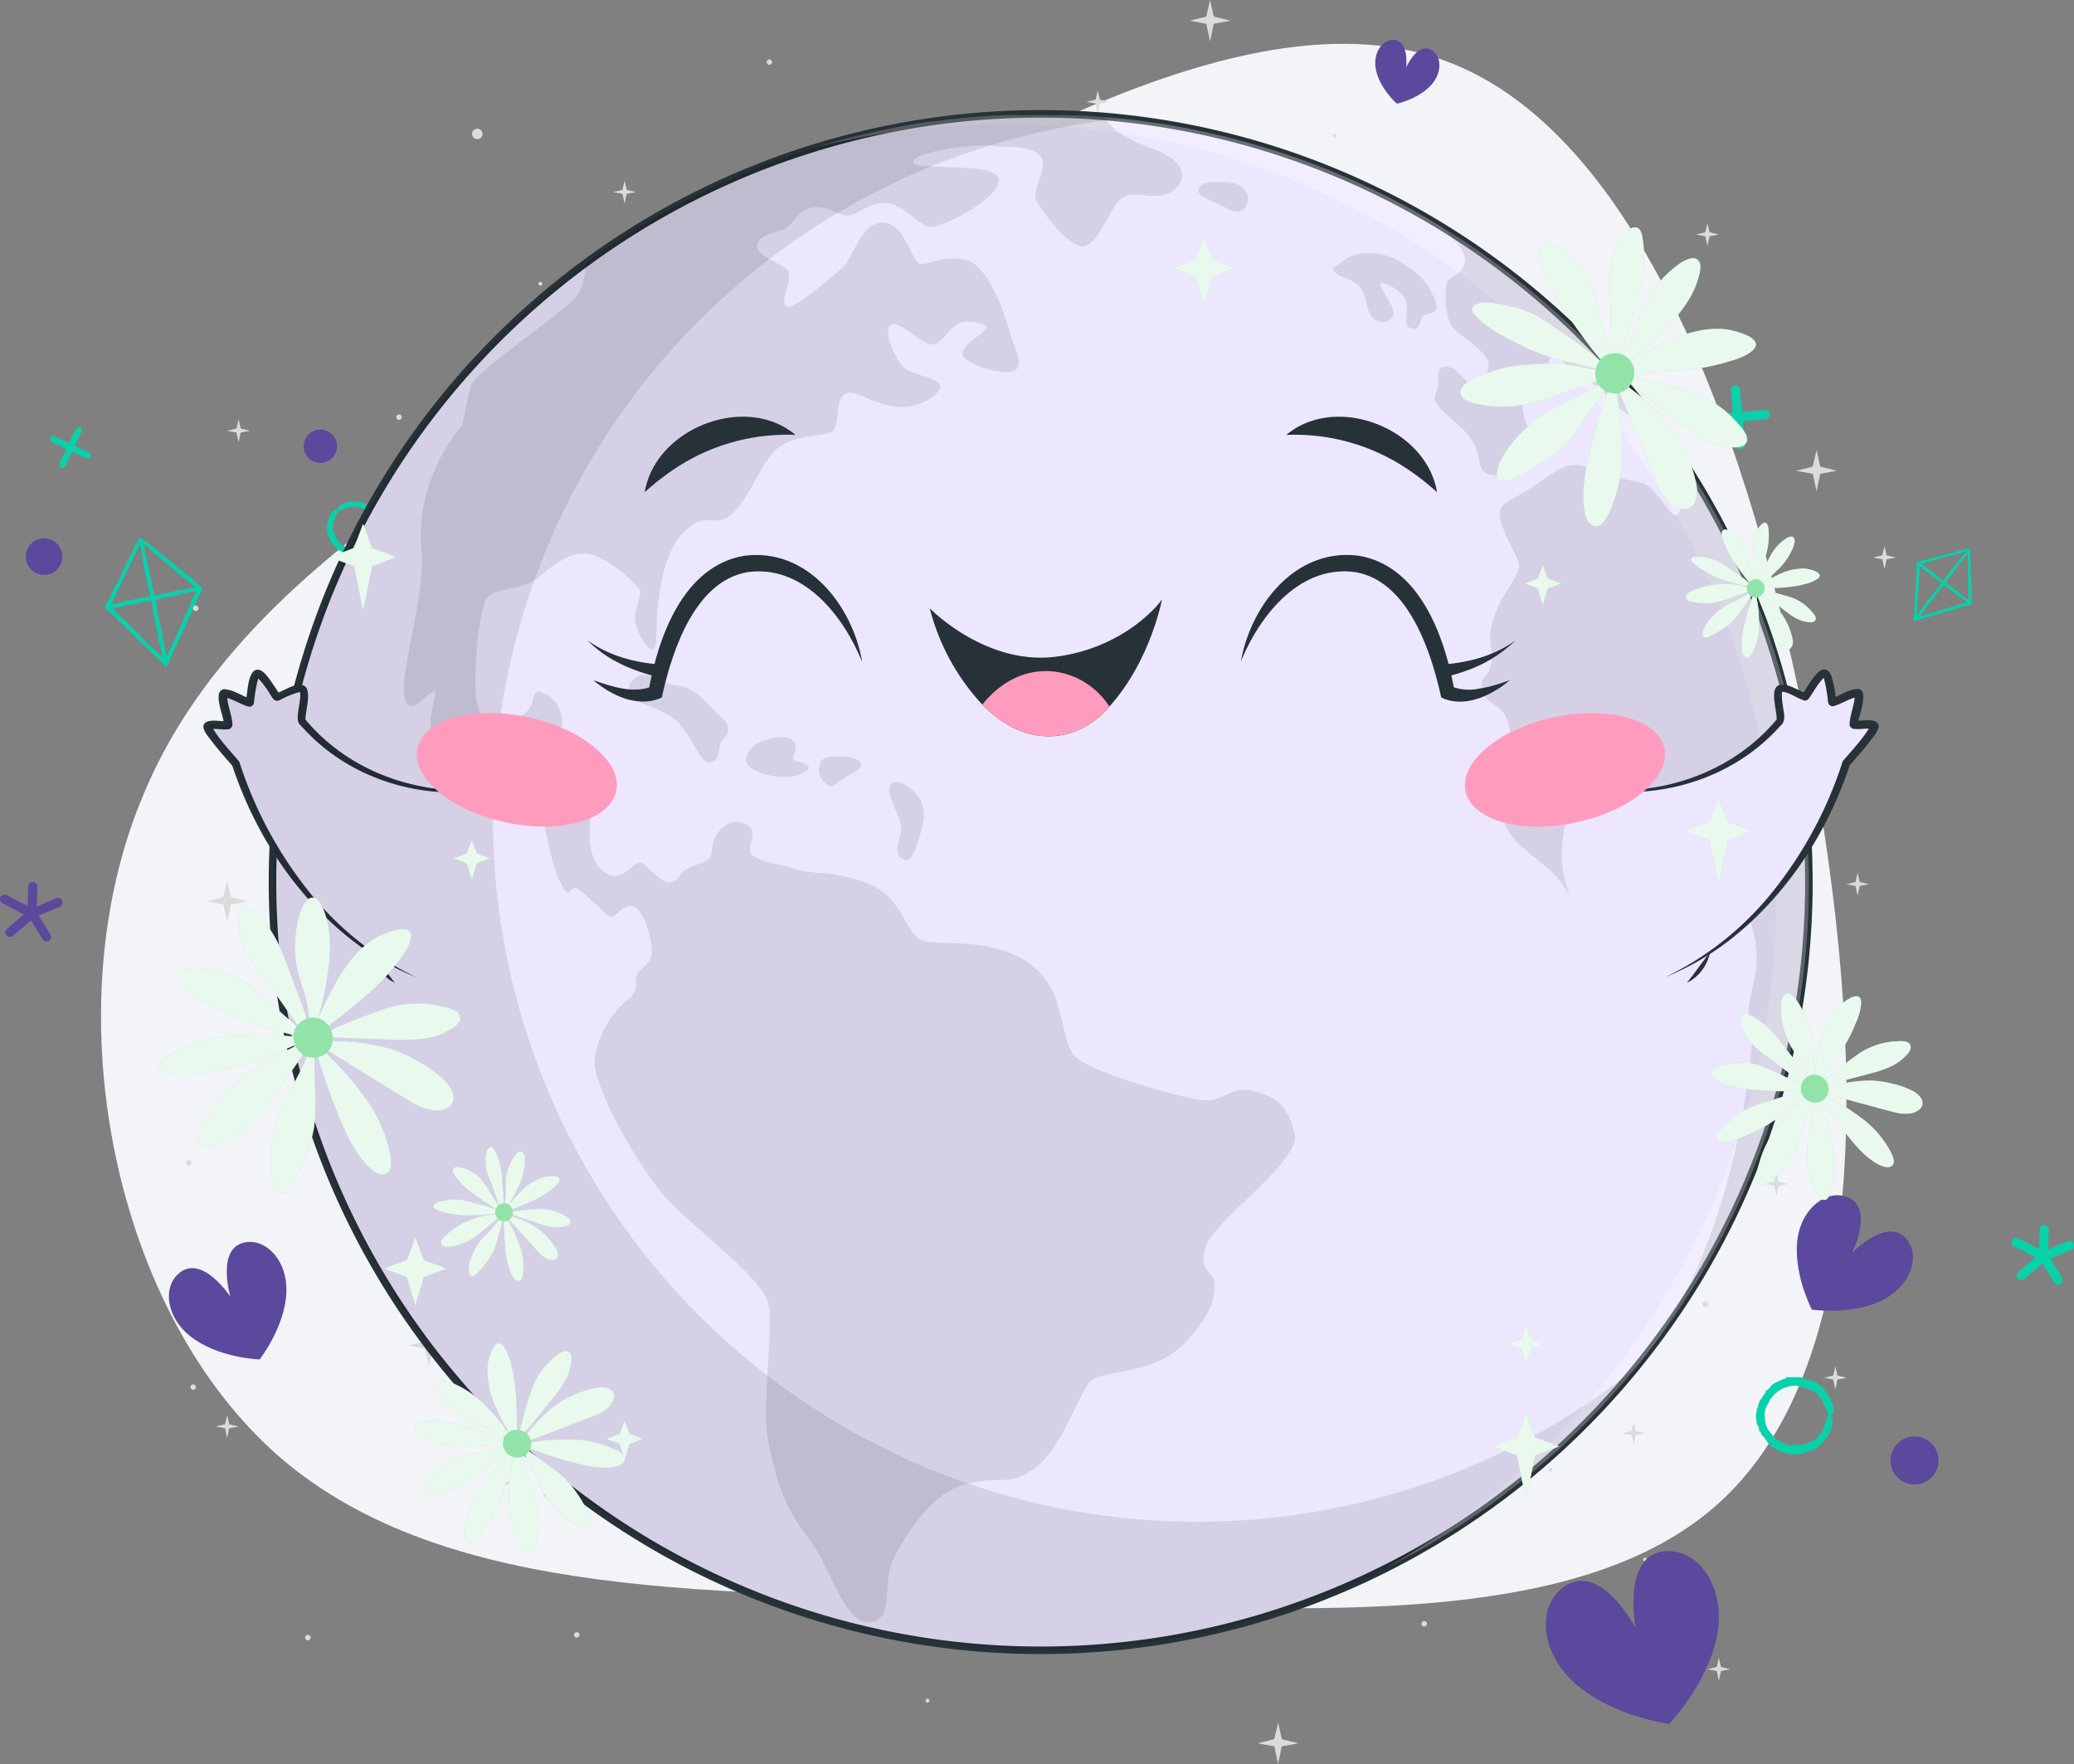 <svg xmlns="http://www.w3.org/2000/svg" width="413" height="351.211" viewBox="0 0 413 351.211"><rect x="0" y="0" width="413" height="351.211" fill="#808080" stroke="none"/><g id="Cute_GLobe" transform="translate(-89.217 -183.715)"><path id="blob_2_" d="M251.36,237.284c29.121-27.821,28.38-88.476,17.028-149.632-11.6-61.156-34.056-122.563-72.8-136.6S101.561-29.648,50.724-.072C-.361,29.754-47,55.82-64.031,98.68c-17.275,42.609-5.183,102.011,27.887,130.584,33.316,28.573,87.362,26.568,143.876,28.322C164,259.34,222.486,264.854,251.36,237.284Z" transform="translate(181.213 244.695)" fill="#f2f4f8"/><g id="Component_23_14" transform="translate(438.902 457.888)"><path id="Path_9240" d="M271.858,267.753a8.835,8.835,0,0,1-1.519,1.734c-.226.183-.508.279-.645.617-.076.166-.442.109-.667.24a7.949,7.949,0,0,1-2.022.741,8.057,8.057,0,0,1-2.1.257,15.046,15.046,0,0,1-2.072-.414,4.943,4.943,0,0,1-1.492-.782,3.85,3.85,0,0,1-1.38-1.145,12.346,12.346,0,0,0-.714-1.043,4.065,4.065,0,0,1-.539-.6c-.112-.248-.149-.557-.469-.678-.026-.011-.028-.143-.018-.212a1.24,1.24,0,0,0-.234-.863,1.2,1.2,0,0,1-.235-.636,5.975,5.975,0,0,1-.09-1.832,6.56,6.56,0,0,1,.34-1.324,3.6,3.6,0,0,1,.487-1.316,10.1,10.1,0,0,0,.709-1.053c.141-.2.395-.343.32-.657-.009-.031.056-.1.1-.115.677-.3.887-1.045,1.524-1.4a15.363,15.363,0,0,1,1.98-.951c.186-.066.406-.039.539-.26a.4.4,0,0,1,.36-.106,11.088,11.088,0,0,0,1.685,0,4,4,0,0,1,1.848.4,1.2,1.2,0,0,0,.938.212c.177-.032.415.2.634.279a4.438,4.438,0,0,1,.555.18,1.273,1.273,0,0,1,.331.385.317.317,0,0,0,.125.094c.916.369,1.318,1.314,1.859,2.042a5.924,5.924,0,0,1,1.053,2.6,2.561,2.561,0,0,1,0,.767,1.129,1.129,0,0,1-.4.636.359.359,0,0,1-.547-.045,1.191,1.191,0,0,1-.227-.439c-.062-.242-.159-.475-.23-.7a9.742,9.742,0,0,1-.633-1.325c-.04-.154-.209-.263-.11-.466a.111.111,0,0,0-.034-.11c-.6-.4-.856-1.044-1.4-1.469-.463-.351-1.03-.454-1.492-.766a1.293,1.293,0,0,1-.954-.209,4.375,4.375,0,0,0-3.222-.087,5.8,5.8,0,0,0-2.791,1.765c-.138.136-.118.356-.337.467s-.279.391-.41.594a2.944,2.944,0,0,1-.3.6,3.9,3.9,0,0,0-.573,2.58,5,5,0,0,0,.7,2.557,16.056,16.056,0,0,0,1.034,1.236c.132.2.409.24.422.573,0,.1.294.087.412.169a6.847,6.847,0,0,0,.941.558,3.445,3.445,0,0,0,2.359.445c.316,0,.634-.031.95-.038a5.482,5.482,0,0,0,1.209-.141c.413-.118.768-.391,1.162-.517a3.831,3.831,0,0,0,1.776-1.439,4.907,4.907,0,0,0,1.008-2.052,7.988,7.988,0,0,0,.374-1.224c.009-.193.6-.479.791-.393a.179.179,0,0,1,.087.094,2.638,2.638,0,0,1,.256,1.576A7.972,7.972,0,0,1,271.858,267.753Z" transform="translate(-257.631 -255.94)" fill="#09d1aa"/><ellipse id="Ellipse_1228" cx="4.784" cy="4.784" rx="4.784" ry="4.784" transform="translate(26.772 11.821)" fill="#5a499c"/></g><g id="Component_22_15" transform="translate(110.078 290.902)"><path id="Path_9248" d="M61.162,91.59l-1.324,2.78a4.6,4.6,0,0,0-.452,1.08,7.828,7.828,0,0,1-.457.8l-1.232,2.6-.275.606-.122.276-.024.073.068.052.262.244.531.5c.666.638,1.3,1.347,1.981,1.926.587.5,1.013,1.057,1.554,1.558.574.53,1.161,1.086,1.673,1.655.374.415.737.833,1.147,1.206.256.233.53.415.8.683a2.9,2.9,0,0,0,.8.692,1.077,1.077,0,0,1,.167.2,3.376,3.376,0,0,0,.81.825,5.117,5.117,0,0,1,.652.573l.454.44.007,0,0,0,0,0,.094-.2.783-1.581c.262-.555.48-1.176.766-1.669a15.8,15.8,0,0,0,.735-1.5,2.375,2.375,0,0,0,.326-.892.606.606,0,0,1,.081-.18,20.18,20.18,0,0,0,1.1-2.476c.424-.844.794-1.74,1.182-2.616a2.2,2.2,0,0,0,.263-.719,1.4,1.4,0,0,1,.185-.444,6.263,6.263,0,0,0,.509-.958l.219-.5.1-.237.021-.038.01-.016c.07.048-.384-.325-.657-.557a10.856,10.856,0,0,1-.876-.816,3.512,3.512,0,0,0-.995-.772,6.469,6.469,0,0,1-.7-.574c-.2-.154-.415-.269-.6-.427a6.04,6.04,0,0,1-.441-.46,1.051,1.051,0,0,0-.155-.132c-1.008-.682-1.814-1.591-2.767-2.35s-1.894-1.574-2.822-2.382a4.761,4.761,0,0,1-1.229-1.392c-.094-.211-.025-.294.237-.156a4.208,4.208,0,0,1,.6.371l.919.694a19.973,19.973,0,0,1,1.868,1.467c.182.176.446.322.541.533a.5.5,0,0,0,.13.128,25.4,25.4,0,0,1,2.565,2.084c.722.6,1.493,1.089,2.181,1.74a5.741,5.741,0,0,1,1.305,1.02q.412.4.841.784l1.109.96-1.456,3.277-2.318,5.147a5.877,5.877,0,0,1-.384.892,9.644,9.644,0,0,0-.509,1.108c-.154.343-.292.714-.465,1.025-.346.62-.65,1.263-.941,1.913l-1.077,2.429-.2-.2L66.4,109.837,64.82,108.3c-.651-.614-1.333-1.19-1.958-1.841a4.4,4.4,0,0,1-.792-.863,6.7,6.7,0,0,0-.551-.459L60.2,103.848l-1.831-1.8-1.157-1.045-1.039-1.011.4-.825.954-1.84c.32-.642.594-1.339.938-1.934.64-1.108,1.143-2.278,1.7-3.422S61.281,89.7,61.8,88.548c.3-.653.667-1.2.968-1.833.141-.3.59-.569.621-.406a.326.326,0,0,1-.016.14,13.554,13.554,0,0,1-.707,2L61.162,91.59Z" transform="translate(-56.173 -86.228)" fill="#09d1aa"/><path id="Path_9249" d="M64.8,88.442c.082.406.156.814.249,1.217.035.15.015.314.15.451.067.068-.025.238.008.377.09.375.148.759.236,1.135s.2.724.288,1.09a8.132,8.132,0,0,0,.237,1.089,8.285,8.285,0,0,1,.155.874,4.266,4.266,0,0,1,.181.932,2.779,2.779,0,0,0,.078.669,3.08,3.08,0,0,1,.153.4c.024.139,0,.307.148.4.012.008,0,.075-.007.109a.571.571,0,0,0,.072.461.858.858,0,0,1,.117.333c.069.31.137.62.187.933.038.235.039.475.075.71a3.877,3.877,0,0,1,.131.729,2.6,2.6,0,0,0,.078.672c.025.125,0,.283.141.361.013.007.021.055.016.078-.086.389.192.7.226,1.069a9.8,9.8,0,0,0,.221,1.137c.021.1.008.216.114.291a.238.238,0,0,1,.051.188,2.556,2.556,0,0,0,.106.875,4.765,4.765,0,0,1,.138,1,.6.6,0,0,0,.151.487c.067.067.047.237.083.355.03.1.1.182.122.279a1.061,1.061,0,0,1-.015.264.174.174,0,0,0,.016.081,7.57,7.57,0,0,1,.28,1.437,13.836,13.836,0,0,1,.3,1.46.943.943,0,0,1-.118.779c-.082.1-.188.123-.273.022a.8.8,0,0,1-.156-.255c-.049-.149-.106-.3-.154-.442a3.3,3.3,0,0,1-.273-.922c0-.1-.084-.209,0-.311a.089.089,0,0,0,0-.075,4.165,4.165,0,0,1-.326-1.294,6.747,6.747,0,0,1-.3-1.087.97.97,0,0,1-.195-.642,14.912,14.912,0,0,0-.383-2.213c-.132-.747-.3-1.488-.441-2.234-.024-.127-.115-.222-.092-.381a1.585,1.585,0,0,0-.086-.484,2.222,2.222,0,0,1-.085-.446,9.316,9.316,0,0,0-.289-1.766c-.1-.584-.209-1.17-.356-1.743a8.68,8.68,0,0,1-.274-1.05c-.02-.154-.117-.3-.034-.474.023-.049-.092-.174-.115-.271-.059-.241-.1-.486-.15-.73-.068-.338-.128-.679-.207-1.014-.048-.2-.136-.4-.189-.6a6.193,6.193,0,0,1-.131-.649c-.041-.276-.055-.556-.1-.832a6.056,6.056,0,0,1-.159-.852,9.034,9.034,0,0,0-.245-1.523c-.089-.5-.182-1.006-.306-1.5-.071-.281-.026-.559-.083-.836-.026-.129.22-.36.327-.327a.1.1,0,0,1,.055.044,2.412,2.412,0,0,1,.386.788c.079.462.181.921.274,1.381Z" transform="translate(-56.846 -86.226)" fill="#09d1aa"/><path id="Path_9250" d="M73.562,97.848c-.3.06-.6.112-.89.183-.11.027-.232,0-.327.125-.047.063-.178-.038-.279-.012-.274.069-.555.107-.83.175s-.527.162-.794.228a4.365,4.365,0,0,0-.8.178c-.212.1-.432.043-.641.108a2.289,2.289,0,0,1-.682.131,1.5,1.5,0,0,0-.492.043,1.711,1.711,0,0,1-.289.131c-.1.016-.227-.012-.292.125-.005.012-.055,0-.082-.013a.318.318,0,0,0-.338.048.476.476,0,0,1-.241.1c-.226.053-.453.1-.683.137-.172.025-.351.014-.523.037a2.08,2.08,0,0,1-.535.092,1.409,1.409,0,0,0-.494.042c-.092.018-.21-.015-.261.121,0,.013-.039.018-.057.012-.293-.106-.509.154-.782.168a5.258,5.258,0,0,0-.832.16c-.074.016-.16,0-.21.1a.133.133,0,0,1-.137.04c-.229-.079-.43.038-.644.06a2.57,2.57,0,0,1-.733.085.339.339,0,0,0-.354.125c-.046.063-.174.035-.259.064-.07.024-.13.09-.2.106a.619.619,0,0,1-.2-.028.1.1,0,0,0-.059.012c-.325.2-.707.1-1.052.2a7.413,7.413,0,0,1-1.068.217.6.6,0,0,1-.585-.157.194.194,0,0,1-.03-.271.5.5,0,0,1,.181-.141c.108-.041.215-.09.32-.129a1.793,1.793,0,0,1,.67-.223c.076,0,.15-.073.23.012a.052.052,0,0,0,.055,0,2.251,2.251,0,0,1,.944-.255,3.646,3.646,0,0,1,.791-.24.539.539,0,0,1,.466-.159,8,8,0,0,0,1.622-.265c.548-.092,1.089-.219,1.635-.321.093-.017.159-.1.278-.071a.853.853,0,0,0,.355-.06,1.189,1.189,0,0,1,.327-.061,5.011,5.011,0,0,0,1.3-.194,12.438,12.438,0,0,0,1.275-.262,4.673,4.673,0,0,1,.766-.216c.113-.012.218-.1.35-.009.038.026.124-.082.195-.1.176-.046.356-.075.534-.111.247-.05.5-.091.742-.152.149-.037.289-.114.438-.156a3.314,3.314,0,0,1,.475-.1c.2-.026.41-.025.613-.054a3.242,3.242,0,0,1,.624-.113,4.859,4.859,0,0,0,1.118-.163c.368-.062.737-.128,1.1-.225.2-.055.413,0,.616-.039.095-.019.279.237.259.341a.089.089,0,0,1-.029.052,1.411,1.411,0,0,1-.565.341c-.339.054-.674.132-1.01.2Z" transform="translate(-56.232 -87.175)" fill="#09d1aa"/></g><g id="Component_25_10" transform="translate(94.348 290.902)"><ellipse id="Ellipse_1229" cx="3.645" cy="3.645" rx="3.645" ry="3.645" fill="#5a499c"/></g><g id="Component_24_14" transform="translate(428.962 260.4)"><path id="Path_9242" d="M274.632,47.148a.911.911,0,0,1-.907-.826L272.7,35.435a.912.912,0,0,1,1.815-.171l1.023,10.888a.912.912,0,0,1-.822.993C274.689,47.147,274.66,47.148,274.632,47.148Z" transform="translate(-267.768 -34.439)" fill="#09d1aa"/><path id="Path_9243" d="M268.2,42.7a.911.911,0,0,1-.085-1.819L279,39.855a.911.911,0,1,1,.171,1.815l-10.887,1.023C268.253,42.7,268.225,42.7,268.2,42.7Z" transform="translate(-267.286 -34.919)" fill="#09d1aa"/></g><g id="Component_27_14" transform="translate(489.76 427.616)"><path id="Path_9245" d="M109,375.586a.912.912,0,0,1-.911-.938l.155-5.352a.929.929,0,0,1,.938-.885.912.912,0,0,1,.885.938l-.115,3.939,3.864-1.617a.911.911,0,1,1,.7,1.682l-5.167,2.162A.911.911,0,0,1,109,375.586Z" transform="translate(-102.623 -368.412)" fill="#09d1aa"/><path id="Path_9246" d="M104.067,379.591a.911.911,0,0,1-.592-1.6l3.374-2.882-4.269-2.221a.911.911,0,0,1,.842-1.616l5.468,2.844a.912.912,0,0,1,.171,1.5l-4.4,3.761a.911.911,0,0,1-.592.218Z" transform="translate(-102.09 -368.656)" fill="#09d1aa"/><path id="Path_9247" d="M111.891,380.779a.911.911,0,0,1-.776-.432l-2.889-4.672a.912.912,0,1,1,1.55-.959l2.889,4.672a.911.911,0,0,1-.774,1.391Z" transform="translate(-102.623 -368.933)" fill="#09d1aa"/></g><g id="Component_23_15" transform="translate(159.516 296.438) rotate(-133)"><path id="Path_9240-2" d="M267.5,264.134a6.129,6.129,0,0,1-1.054,1.2c-.156.127-.352.194-.448.428-.053.115-.306.076-.463.166a5.515,5.515,0,0,1-1.4.514,5.589,5.589,0,0,1-1.455.178,10.44,10.44,0,0,1-1.437-.287,3.43,3.43,0,0,1-1.035-.543,2.671,2.671,0,0,1-.958-.795,8.568,8.568,0,0,0-.5-.724,2.821,2.821,0,0,1-.374-.417c-.078-.172-.1-.386-.325-.471-.018-.008-.019-.1-.012-.147a.86.86,0,0,0-.162-.6.834.834,0,0,1-.163-.441,4.145,4.145,0,0,1-.062-1.271,4.549,4.549,0,0,1,.236-.919,2.493,2.493,0,0,1,.338-.913,7,7,0,0,0,.492-.731c.1-.136.274-.238.222-.456-.006-.022.039-.067.068-.08.47-.209.615-.725,1.057-.972a10.659,10.659,0,0,1,1.373-.66c.129-.046.282-.027.374-.181a.279.279,0,0,1,.25-.074,7.691,7.691,0,0,0,1.169,0,2.777,2.777,0,0,1,1.282.28.833.833,0,0,0,.651.147c.123-.022.288.138.44.193a3.078,3.078,0,0,1,.385.125.883.883,0,0,1,.229.267.219.219,0,0,0,.087.065c.635.256.914.912,1.289,1.416a4.109,4.109,0,0,1,.73,1.807,1.777,1.777,0,0,1,0,.532.783.783,0,0,1-.275.441.249.249,0,0,1-.379-.031.827.827,0,0,1-.158-.3c-.043-.168-.111-.329-.16-.485a6.76,6.76,0,0,1-.439-.919c-.027-.107-.145-.182-.076-.323a.077.077,0,0,0-.024-.077c-.414-.28-.594-.724-.97-1.019-.321-.243-.715-.315-1.035-.532a.9.9,0,0,1-.662-.145,3.035,3.035,0,0,0-2.235-.06,4.02,4.02,0,0,0-1.936,1.224c-.1.094-.082.247-.234.324s-.194.271-.284.412a2.043,2.043,0,0,1-.208.414,2.707,2.707,0,0,0-.4,1.79,3.469,3.469,0,0,0,.485,1.774,11.125,11.125,0,0,0,.717.858c.091.136.284.167.293.4,0,.071.2.06.286.117a4.757,4.757,0,0,0,.653.387,2.39,2.39,0,0,0,1.637.308c.219,0,.44-.022.659-.026a3.8,3.8,0,0,0,.839-.1c.286-.082.533-.271.806-.359a2.658,2.658,0,0,0,1.232-1,3.4,3.4,0,0,0,.7-1.424,5.541,5.541,0,0,0,.259-.849c.006-.134.416-.332.548-.272a.124.124,0,0,1,.06.065,1.83,1.83,0,0,1,.178,1.093A5.53,5.53,0,0,1,267.5,264.134Z" transform="translate(-257.631 -255.94)" fill="#09d1aa"/><circle id="Ellipse_1228-2" cx="3.319" cy="3.319" r="3.319" transform="translate(18.572 8.201)" fill="#5a499c"/></g><g id="Component_24_15" transform="translate(101.774 266.755) rotate(31)"><path id="Path_9242-2" d="M274.039,43.256a.632.632,0,0,1-.629-.573l-.71-7.553a.632.632,0,0,1,1.259-.119l.71,7.553a.633.633,0,0,1-.57.689Z" transform="translate(-269.278 -34.439)" fill="#09d1aa"/><path id="Path_9243-2" d="M267.917,41.825a.632.632,0,0,1-.059-1.262l7.552-.71a.632.632,0,1,1,.119,1.259l-7.553.71Z" transform="translate(-267.286 -36.43)" fill="#09d1aa"/></g><g id="Component_22_16" transform="translate(478.122 289.327) rotate(49)"><path id="Path_9248-2" d="M59.634,89.952l-.918,1.928a3.194,3.194,0,0,0-.313.749,5.43,5.43,0,0,1-.317.556l-.855,1.8-.191.42-.085.191-.017.051.047.036.182.169.368.348c.462.443.9.935,1.374,1.336.407.348.7.734,1.078,1.081.4.368.805.753,1.161,1.148.259.288.511.578.8.837.177.162.368.288.552.474a2.009,2.009,0,0,0,.552.48.747.747,0,0,1,.116.142,2.342,2.342,0,0,0,.562.573,3.55,3.55,0,0,1,.452.4l.315.305,0,0,0,0,0,0,.065-.14.543-1.1c.182-.385.333-.816.531-1.158a10.956,10.956,0,0,0,.51-1.041,1.647,1.647,0,0,0,.226-.619.42.42,0,0,1,.056-.125,14,14,0,0,0,.763-1.718c.294-.586.551-1.207.82-1.815a1.525,1.525,0,0,0,.182-.5.972.972,0,0,1,.129-.308,4.344,4.344,0,0,0,.353-.664l.152-.349.072-.164.015-.026.007-.011c.049.034-.266-.225-.455-.387a7.532,7.532,0,0,1-.608-.566,2.436,2.436,0,0,0-.69-.536,4.486,4.486,0,0,1-.484-.4c-.137-.107-.288-.187-.419-.3a4.188,4.188,0,0,1-.306-.319.73.73,0,0,0-.108-.091c-.7-.473-1.259-1.1-1.919-1.631s-1.314-1.092-1.957-1.653a3.3,3.3,0,0,1-.852-.965c-.065-.146-.017-.2.164-.108a2.92,2.92,0,0,1,.415.257l.638.481a13.855,13.855,0,0,1,1.3,1.017c.126.122.309.224.375.37a.347.347,0,0,0,.09.089,17.621,17.621,0,0,1,1.779,1.446c.5.414,1.036.755,1.513,1.207a3.982,3.982,0,0,1,.906.707q.286.278.583.544l.77.666-1.01,2.273-1.608,3.571a4.077,4.077,0,0,1-.267.619,6.69,6.69,0,0,0-.353.769c-.107.238-.2.5-.323.711-.24.43-.451.876-.653,1.327l-.747,1.685-.141-.14-1.284-1.278-1.1-1.063c-.452-.426-.925-.825-1.358-1.277a3.049,3.049,0,0,1-.549-.6,4.649,4.649,0,0,0-.382-.318l-.915-.9L57.7,97.208l-.8-.725-.721-.7.279-.572.662-1.276c.222-.445.412-.929.651-1.342.444-.769.793-1.581,1.181-2.374s.771-1.58,1.133-2.378c.206-.453.463-.833.672-1.272.1-.2.409-.395.431-.281a.226.226,0,0,1-.011.1,9.4,9.4,0,0,1-.49,1.384l-1.046,2.183Z" transform="translate(-56.173 -86.231)" fill="#09d1aa"/><path id="Path_9249-2" d="M64.481,87.764c.057.282.108.564.173.844.024.1.011.218.1.313.046.047-.018.165.005.261.062.26.1.526.164.787s.14.5.2.756a5.642,5.642,0,0,0,.164.756,5.747,5.747,0,0,1,.108.606,2.959,2.959,0,0,1,.126.647,1.928,1.928,0,0,0,.054.464,2.137,2.137,0,0,1,.106.277c.016.1,0,.213.1.28.008.006,0,.052,0,.076a.4.4,0,0,0,.05.32.6.6,0,0,1,.081.231c.048.215.095.43.13.648.026.163.027.33.052.493a2.69,2.69,0,0,1,.091.506,1.8,1.8,0,0,0,.054.466c.018.087,0,.2.1.251.009.005.015.038.011.054-.06.27.133.485.157.742a6.8,6.8,0,0,0,.153.788c.015.07.006.15.079.2a.165.165,0,0,1,.035.13,1.773,1.773,0,0,0,.074.607,3.306,3.306,0,0,1,.1.692.417.417,0,0,0,.105.338c.046.046.033.165.058.246s.07.126.084.193a.736.736,0,0,1-.01.183.121.121,0,0,0,.011.056,5.252,5.252,0,0,1,.194,1,9.6,9.6,0,0,1,.206,1.013.654.654,0,0,1-.082.541c-.057.071-.13.086-.189.015a.558.558,0,0,1-.108-.177c-.034-.1-.074-.206-.107-.307a2.29,2.29,0,0,1-.19-.639c0-.072-.059-.145,0-.216a.062.062,0,0,0,0-.052,2.89,2.89,0,0,1-.226-.9,4.682,4.682,0,0,1-.208-.754.673.673,0,0,1-.135-.445,10.344,10.344,0,0,0-.266-1.535c-.092-.518-.208-1.032-.306-1.55-.017-.088-.08-.154-.063-.265a1.1,1.1,0,0,0-.06-.336,1.542,1.542,0,0,1-.059-.309,6.463,6.463,0,0,0-.2-1.225c-.072-.405-.145-.812-.247-1.209a6.021,6.021,0,0,1-.19-.729c-.014-.107-.081-.209-.024-.329.016-.034-.064-.12-.08-.188-.041-.167-.07-.337-.1-.506-.047-.235-.089-.471-.144-.7-.034-.142-.095-.277-.131-.418a4.3,4.3,0,0,1-.091-.45c-.028-.192-.038-.386-.068-.577a4.2,4.2,0,0,1-.11-.591,6.266,6.266,0,0,0-.17-1.057c-.062-.349-.126-.7-.212-1.041-.049-.195-.018-.387-.058-.58-.018-.09.153-.25.227-.227a.072.072,0,0,1,.038.03,1.673,1.673,0,0,1,.268.547c.054.321.126.639.19.958Z" transform="translate(-58.963 -86.226)" fill="#09d1aa"/><path id="Path_9250-2" d="M68.443,97.562c-.206.041-.413.078-.617.127-.076.018-.161,0-.227.087-.033.043-.124-.026-.194-.008-.19.048-.385.074-.576.121s-.366.113-.551.158a3.027,3.027,0,0,0-.552.123c-.147.068-.3.03-.444.075a1.588,1.588,0,0,1-.473.091,1.042,1.042,0,0,0-.341.03,1.188,1.188,0,0,1-.2.091c-.071.011-.158-.008-.2.087,0,.008-.038,0-.057-.009a.22.22,0,0,0-.235.033.33.33,0,0,1-.167.068c-.157.036-.315.071-.474.095-.12.018-.243.01-.363.026a1.443,1.443,0,0,1-.371.064.977.977,0,0,0-.343.029c-.064.013-.146-.011-.181.084,0,.009-.027.013-.04.008-.2-.073-.353.107-.542.116a3.648,3.648,0,0,0-.577.111c-.051.011-.111,0-.146.068a.092.092,0,0,1-.095.028c-.159-.055-.3.026-.447.041a1.783,1.783,0,0,1-.508.059.235.235,0,0,0-.245.086c-.032.044-.12.024-.18.045s-.09.063-.139.074a.429.429,0,0,1-.136-.02.066.066,0,0,0-.041.008c-.225.137-.49.068-.73.141a5.143,5.143,0,0,1-.741.151.414.414,0,0,1-.406-.109.135.135,0,0,1-.021-.188.347.347,0,0,1,.126-.1c.075-.028.149-.062.222-.09a1.244,1.244,0,0,1,.465-.155c.053,0,.1-.051.16.008a.036.036,0,0,0,.038,0,1.561,1.561,0,0,1,.655-.177,2.529,2.529,0,0,1,.549-.167.374.374,0,0,1,.323-.111,5.546,5.546,0,0,0,1.125-.184c.38-.064.755-.152,1.134-.223.065-.012.11-.071.193-.049a.591.591,0,0,0,.246-.042.825.825,0,0,1,.227-.042,3.476,3.476,0,0,0,.9-.135,8.63,8.63,0,0,0,.885-.182,3.243,3.243,0,0,1,.531-.15c.079-.008.151-.07.243-.006.026.018.086-.057.135-.069.122-.032.247-.052.37-.077.172-.035.345-.063.515-.106.1-.026.2-.079.3-.108a2.3,2.3,0,0,1,.329-.067c.141-.018.285-.018.425-.038a2.249,2.249,0,0,1,.433-.078,3.37,3.37,0,0,0,.775-.113c.256-.043.511-.089.761-.156.142-.038.287,0,.427-.027.066-.014.193.164.18.236a.062.062,0,0,1-.02.036.979.979,0,0,1-.392.236c-.235.037-.467.091-.7.138Z" transform="translate(-56.422 -90.158)" fill="#09d1aa"/></g><g id="Component_27_15" transform="translate(89.217 359.32)"><path id="Path_9245-2" d="M109,375.586a.912.912,0,0,1-.911-.938l.155-5.352a.929.929,0,0,1,.938-.885.912.912,0,0,1,.885.938l-.115,3.939,3.864-1.617a.911.911,0,1,1,.7,1.682l-5.167,2.162A.911.911,0,0,1,109,375.586Z" transform="translate(-102.623 -368.412)" fill="#5a499c"/><path id="Path_9246-2" d="M104.067,379.591a.911.911,0,0,1-.592-1.6l3.374-2.882-4.269-2.221a.911.911,0,0,1,.842-1.616l5.468,2.844a.912.912,0,0,1,.171,1.5l-4.4,3.761a.911.911,0,0,1-.592.218Z" transform="translate(-102.09 -368.656)" fill="#5a499c"/><path id="Path_9247-2" d="M111.891,380.779a.911.911,0,0,1-.776-.432l-2.889-4.672a.912.912,0,1,1,1.55-.959l2.889,4.672a.911.911,0,0,1-.774,1.391Z" transform="translate(-102.623 -368.933)" fill="#5a499c"/></g><g id="Happy_Earth-cuate" transform="translate(120.947 183.715)"><g id="freepik--background-complete--inject-47" transform="translate(1.899 0)"><path id="Path_7657" d="M103.53,356.63l3.328.619.748,3.509.74-3.509,3.328-.619-3.311-.808-.757-3.311-.765,3.311Z" transform="translate(-55.858 -88.741)" fill="#dbdbdb"/><path id="Path_7658" d="M284.43,49.94l3.328.619.748,3.509.74-3.509,3.328-.619-3.311-.808-.757-3.311-.765,3.311Z" transform="translate(-81.175 -45.82)" fill="#dbdbdb"/><path id="Path_7659" d="M300.18,448.718l3.328.611.748,3.509.74-3.509,3.328-.611-3.311-.817-.757-3.311L303.5,447.9Z" transform="translate(-83.379 -101.627)" fill="#dbdbdb"/><path id="Path_7660" d="M431.29,364.4l1.858.344.421,1.961.413-1.961,1.858-.344-1.849-.456-.421-1.849-.421,1.849Z" transform="translate(-101.728 -90.083)" fill="#dbdbdb"/><path id="Path_7661" d="M401.69,99.736l1.858.353.413,1.952.413-1.952,1.866-.353-1.858-.447-.421-1.849-.421,1.849Z" transform="translate(-97.585 -53.044)" fill="#dbdbdb"/><path id="Path_7662" d="M442.68,174.525l1.858.344.413,1.961.421-1.961,1.858-.344-1.858-.456-.421-1.849-.421,1.849Z" transform="translate(-103.322 -63.509)" fill="#dbdbdb"/><path id="Path_7663" d="M58.95,375.685l1.858.344.413,1.961.421-1.961,1.858-.344-1.849-.456-.43-1.849-.421,1.849Z" transform="translate(-49.619 -91.661)" fill="#dbdbdb"/><path id="Path_7664" d="M417.66,319.535l1.858.344.421,1.961.413-1.961,1.858-.344-1.849-.456-.421-1.849-.43,1.849Z" transform="translate(-99.82 -83.803)" fill="#dbdbdb"/><path id="Path_7665" d="M122.78,388.836l1.866.353.413,1.952.413-1.952,1.866-.353-1.858-.447-.421-1.849-.421,1.849Z" transform="translate(-58.552 -93.503)" fill="#dbdbdb"/><path id="Path_7666" d="M80.192,424.29a.542.542,0,1,1-.542.542A.542.542,0,0,1,80.192,424.29Z" transform="translate(-52.516 -98.786)" fill="#dbdbdb"/><path id="Path_7667" d="M373.812,338.88a.542.542,0,1,1-.542.542A.542.542,0,0,1,373.812,338.88Z" transform="translate(-93.608 -86.833)" fill="#dbdbdb"/><path id="Path_7668" d="M379.743,249.26a.542.542,0,1,1-.474.538.542.542,0,0,1,.474-.538Z" transform="translate(-94.447 -74.291)" fill="#dbdbdb"/><path id="Path_7669" d="M142.383,423.67a.542.542,0,1,1-.474.538A.542.542,0,0,1,142.383,423.67Z" transform="translate(-61.229 -98.699)" fill="#dbdbdb"/><path id="Path_7670" d="M116.673,387.34a.542.542,0,1,1-.474.538A.542.542,0,0,1,116.673,387.34Z" transform="translate(-57.631 -93.615)" fill="#dbdbdb"/><path id="Path_7671" d="M403.653,347.1a.542.542,0,1,1-.474.538A.542.542,0,0,1,403.653,347.1Z" transform="translate(-97.794 -87.983)" fill="#dbdbdb"/><path id="Path_7672" d="M377.412,277.76a.542.542,0,1,1-.542.542A.542.542,0,0,1,377.412,277.76Z" transform="translate(-94.112 -78.28)" fill="#dbdbdb"/><path id="Path_7673" d="M367.938,385.65a.378.378,0,1,1-.378.378A.378.378,0,0,1,367.938,385.65Z" transform="translate(-92.809 -93.379)" fill="#dbdbdb"/><path id="Path_7674" d="M134,111.07a.387.387,0,1,1-.329.383A.387.387,0,0,1,134,111.07Z" transform="translate(-60.076 -54.952)" fill="#dbdbdb"/><path id="Path_7675" d="M135.116,391.45a.387.387,0,1,1-.329.383A.387.387,0,0,1,135.116,391.45Z" transform="translate(-60.233 -94.19)" fill="#dbdbdb"/><path id="Path_7676" d="M56.86,253.8l3.328.611.74,3.509.748-3.509L65,253.79l-3.311-.808-.765-3.311-.757,3.311Z" transform="translate(-49.327 -74.348)" fill="#dbdbdb"/><path id="Path_7677" d="M424.86,154.128l3.328.611.74,3.509.74-3.509,3.328-.611-3.311-.817L428.928,150l-.757,3.311Z" transform="translate(-100.828 -60.4)" fill="#dbdbdb"/><path id="Path_7678" d="M260.52,69.025l1.866.344.413,1.961.413-1.961,1.866-.344-1.858-.447L262.8,66.72l-.421,1.858Z" transform="translate(-77.829 -48.745)" fill="#dbdbdb"/><path id="Path_7679" d="M61.59,145.175l1.866.344.413,1.961.413-1.961,1.866-.344-1.858-.456-.421-1.849-.421,1.849Z" transform="translate(-49.989 -59.402)" fill="#dbdbdb"/><path id="Path_7680" d="M101.233,141.77a.542.542,0,1,1-.474.538A.542.542,0,0,1,101.233,141.77Z" transform="translate(-55.47 -59.248)" fill="#dbdbdb"/><path id="Path_7681" d="M53.573,366.31a.542.542,0,1,1-.474.537A.542.542,0,0,1,53.573,366.31Z" transform="translate(-48.801 -90.672)" fill="#dbdbdb"/><path id="Path_7682" d="M104.982,344.68a.542.542,0,1,1-.542.542A.542.542,0,0,1,104.982,344.68Z" transform="translate(-55.986 -87.645)" fill="#dbdbdb"/><path id="Path_7683" d="M54.173,186a.542.542,0,1,1-.474.538.542.542,0,0,1,.474-.538Z" transform="translate(-48.885 -65.438)" fill="#dbdbdb"/><path id="Path_7684" d="M187.062,59.57a.542.542,0,1,1-.542.542.542.542,0,0,1,.542-.542Z" transform="translate(-67.473 -47.744)" fill="#dbdbdb"/><path id="Path_7685" d="M161.478,397.93a.378.378,0,1,1-.378.378A.378.378,0,0,1,161.478,397.93Z" transform="translate(-63.915 -95.097)" fill="#dbdbdb"/><path id="Path_7686" d="M436.45,250.145l1.866.344.413,1.961.413-1.961,1.858-.344-1.849-.447-.421-1.858-.421,1.858Z" transform="translate(-102.45 -74.092)" fill="#dbdbdb"/><path id="Path_7687" d="M317.938,76.84a.378.378,0,1,1-.378.378.378.378,0,0,1,.378-.378Z" transform="translate(-85.811 -50.161)" fill="#dbdbdb"/><path id="Path_7688" d="M223.636,439.08a.387.387,0,1,1-.33.383.387.387,0,0,1,.33-.383Z" transform="translate(-72.621 -100.856)" fill="#dbdbdb"/><path id="Path_7689" d="M411.558,172.26a.378.378,0,1,1-.378.378A.378.378,0,0,1,411.558,172.26Z" transform="translate(-98.913 -63.515)" fill="#dbdbdb"/><path id="Path_7690" d="M338.826,60.38a.387.387,0,1,1-.329.383.387.387,0,0,1,.329-.383Z" transform="translate(-88.741 -47.858)" fill="#dbdbdb"/><path id="Path_7691" d="M304.766,84.06a1.041,1.041,0,1,1-.946,1.036A1.041,1.041,0,0,1,304.766,84.06Z" transform="translate(-83.888 -51.172)" fill="#dbdbdb"/><path id="Path_7692" d="M411.882,206.06a1.032,1.032,0,1,1-1.032,1.032A1.032,1.032,0,0,1,411.882,206.06Z" transform="translate(-98.867 -68.245)" fill="#dbdbdb"/><path id="Path_7693" d="M90.192,324.92a1.032,1.032,0,1,1-1.032,1.032A1.032,1.032,0,0,1,90.192,324.92Z" transform="translate(-53.847 -84.88)" fill="#dbdbdb"/><path id="Path_7694" d="M150.97,89.915l1.858.344.413,1.961.413-1.961,1.866-.344-1.858-.447-.421-1.858-.421,1.858Z" transform="translate(-62.497 -51.668)" fill="#dbdbdb"/><path id="Path_7695" d="M338.6,421.1a.542.542,0,1,1-.474.538.542.542,0,0,1,.474-.538Z" transform="translate(-88.69 -98.34)" fill="#dbdbdb"/><path id="Path_7696" d="M297.053,415.19a.542.542,0,1,1-.474.538A.542.542,0,0,1,297.053,415.19Z" transform="translate(-82.875 -97.513)" fill="#dbdbdb"/><path id="Path_7697" d="M384.61,377.255l1.858.344.413,1.961.421-1.961,1.858-.344-1.849-.456-.43-1.849-.421,1.849Z" transform="translate(-95.195 -91.881)" fill="#dbdbdb"/><path id="Path_7698" d="M404.33,431.885l1.858.344.421,1.961.413-1.961,1.858-.353-1.849-.447-.421-1.849-.43,1.849Z" transform="translate(-97.955 -99.526)" fill="#dbdbdb"/><path id="Path_7699" d="M389.838,406.41a.378.378,0,1,1-.378.378.378.378,0,0,1,.378-.378Z" transform="translate(-95.874 -96.284)" fill="#dbdbdb"/><path id="Path_7700" d="M77.64,267.585l1.858.344.413,1.961.413-1.961,1.866-.344-1.858-.456-.421-1.849-.421,1.849Z" transform="translate(-52.235 -76.533)" fill="#dbdbdb"/><path id="Path_7701" d="M52.563,314.36a.542.542,0,1,1-.474.538.542.542,0,0,1,.474-.538Z" transform="translate(-48.659 -83.402)" fill="#dbdbdb"/><path id="Path_7702" d="M90.306,197a.387.387,0,1,1-.33.383.387.387,0,0,1,.33-.383Z" transform="translate(-53.962 -66.977)" fill="#dbdbdb"/><path id="Path_7703" d="M119.246,75.63a1.041,1.041,0,1,1-.946,1.036,1.041,1.041,0,0,1,.946-1.036Z" transform="translate(-57.925 -49.992)" fill="#dbdbdb"/><path id="Path_7704" d="M52.314,352.062c5.513,4.412,13.855,4.662,13.855,4.662s5.16-6.545,5.341-13.6c.138-5.883-3.767-10.321-8.024-9.744-6.106.86-3.139,10.845-3.139,10.845s-5.719-8.687-10.321-4.576C46.784,342.507,47.7,348.39,52.314,352.062Z" transform="translate(-48.101 -86.057)" fill="#5a499c"/><path id="Path_7705" d="M425.2,330.949c-1.058,6.975,2.83,14.346,2.83,14.346s8.257,1.247,14.457-2.107c5.16-2.8,7.121-8.4,4.481-11.8-3.793-4.868-10.974,2.649-10.974,2.649s4.7-9.271-1.152-11.232C430.765,321.445,426.121,325.144,425.2,330.949Z" transform="translate(-100.85 -84.544)" fill="#5a499c"/><path id="Path_7706" d="M327.557,61.027c.774,3.741,4.163,6.734,4.163,6.734s4.429-.946,6.932-3.836c2.09-2.4,2.013-5.616,0-6.837-2.847-1.72-5.057,3.44-5.057,3.44s.619-5.6-2.726-5.479C328.555,55.179,326.912,57.939,327.557,61.027Z" transform="translate(-87.191 -47.111)" fill="#5a499c"/><path id="Path_7707" d="M371.941,414.409c7.363,7.234,19.517,8.817,19.517,8.817s8.5-8.792,9.774-19.051c1.061-8.553-3.982-15.64-10.283-15.37-9.032.387-6.136,15.339-6.136,15.339s-7.068-13.5-14.382-8.167C365.314,399.7,365.781,408.378,371.941,414.409Z" transform="translate(-92.72 -79.988)" fill="#5a499c"/></g><g id="freepik--Earth--inject-47" transform="translate(8.77 22.671)"><path id="Path_7708" d="M378.035,225.114a152.229,152.229,0,0,1-29.242,89.91h0A152.952,152.952,0,1,1,225.1,72.18q6.3,0,12.462.5A152.95,152.95,0,0,1,378.035,225.114Z" transform="translate(-58.328 -72.18)" fill="#ece7ff" stroke="#263238" stroke-width="1.5"/><path id="Path_7709" d="M115.735,224.252s-23.221,6.02-39.829-12.9c-.688-.783,1-5.487.043-6.442s-4.842,1.72-5.16,1.479-2.692-4.61-3.81-4.679-1.419,5.539-1.6,5.771-4.429-2.176-5.16-1.806,1.144,5.943.86,6.244-3.509-.335-4.085.224,5.6,7.482,5.6,7.482,8.7,30.7,36.028,42.581C98.629,262.206,129.462,252.057,115.735,224.252Z" transform="translate(-56.211 -90.307)" fill="#ece7ff"/><path id="Path_7710" d="M115.614,224.132c-13.434,3.294-28.528-.473-38.367-10.321-.671-.628-1.316-1.359-1.944-2.013a1.093,1.093,0,0,1-.181-.249,2.133,2.133,0,0,1-.241-1.1c0-1.264.335-2.477.447-3.707a3.63,3.63,0,0,0,0-1.411h-.215a18.61,18.61,0,0,0-3.87,1.608,1.643,1.643,0,0,1-.542.1,1.015,1.015,0,0,1-.808-.516c-.086-.12-.447-.662-.533-.8a17.2,17.2,0,0,0-2.477-3.277,1.013,1.013,0,0,1-.12-.077.465.465,0,0,0,.267,0c.189-.138,0,0,0,.163a27.271,27.271,0,0,0-.86,4.876,1.2,1.2,0,0,1-.215.482.912.912,0,0,1-.946.292c-1.539-.464-3.182-1.539-4.636-1.806a.635.635,0,0,0,.206-.069.576.576,0,0,0,.249-.284c0,1.84,1,3.9,1.049,5.848a.989.989,0,0,1-.912.86c-1.178.1-2.5-.2-3.5,0a.723.723,0,0,0,.258-.6c1.419,2.52,3.638,4.808,5.522,7.044a80.776,80.776,0,0,0,13.314,25.157,61.632,61.632,0,0,0,22.009,17.82A54.526,54.526,0,0,1,86.1,255.033c-11.507-8.833-19.781-21.5-24.314-35.262l.172.31c-1.316-1.471-2.58-2.95-3.836-4.5-.662-.98-2.013-2.2-2.03-3.543.4-1.651,3.44-.8,4.618-.946a.705.705,0,0,0-.413.344.739.739,0,0,0-.086.284,6.718,6.718,0,0,0-.138-.731c-.172-1.385-2.159-6.02.189-6.261,1.952.163,3.371,1.281,5.066,1.875h0a.723.723,0,0,0-.662.275.645.645,0,0,0-.12.224h0c.37-1.488.3-6.313,2.443-6.253.92.12,1.574,1.006,2.056,1.608s1.2,1.72,1.72,2.486c.077.1.4.654.473.731s.086.112,0,0,.06,0-.292-.138a.465.465,0,0,0-.215,0c.8-.318,1.8-.86,2.692-1.23,5.367-2.15,2.993,3.879,2.993,6.476,9.4,11.284,24.942,16.049,39.279,13.374Z" transform="translate(-56.09 -90.187)" fill="#263238"/><path id="Path_7711" d="M120.967,226.4a11.017,11.017,0,0,1-6.717,2.219A20.641,20.641,0,0,1,120.967,226.4Z" transform="translate(-64.229 -93.763)" fill="#263238"/><path id="Path_7712" d="M95.09,266.37c1.625,1.9,3.036,4.085,4.61,6.02a8.687,8.687,0,0,1-4.61-6.02Z" transform="translate(-61.548 -99.356)" fill="#263238"/><path id="Path_7713" d="M395.733,225.152a152.228,152.228,0,0,1-29.087,89.7l-.112.146v.052h0q-2.52,3.44-5.238,6.769l-.181.224c-.378.464-.765.92-1.144,1.376a.275.275,0,0,0-.052.069l-.077.095c-.181.224-.37.439-.559.654s-.439.516-.662.765c-.439.525-.86,1.041-1.367,1.557s-.912,1.041-1.385,1.548-.929,1.015-1.41,1.522l-.654.7-.774.808-1.006,1.075-.439.447c-.86.817-1.634,1.625-2.46,2.425s-1.428,1.367-2.15,2.047l-.361.335-.155.138-.163.146-.112.112-.593.542-.482.43c-.353.327-.714.636-1.066.955l-.095.086-.722.628-.232.206-.215.181-.043.043-.258.224c-.585.5-1.17,1-1.763,1.488h0l-.37.31-.516.421-.258.215-.327.267-.86.671-.722.576-.318.249-.077.06-1.161.86-.086.069-1.2.989-.43.327-.929.688-.748.55-1.522,1.092h-.043l-1.161.817-.181.129-.249.163-.206.146-.4.275-1.565,1.049-1.539,1.015-.361.232-1.393.86-.533.335-1.247.766-2.314,1.385-.9.525-.4.224c-.576.335-1.152.662-1.72.98h-.06c-.808.456-1.626.86-2.451,1.324l-.8.43-.439.224-1.307.679-.181.086a154.207,154.207,0,0,0,39.829-32.742h0q4.369-5.023,8.291-10.407h0a153.269,153.269,0,0,0,29.379-90.434v-1.006A153.236,153.236,0,0,0,369.2,152.056q-1.574-2.761-3.251-5.444a152.663,152.663,0,0,0-9.624-13.589A154.586,154.586,0,0,0,315.249,96.6a152.9,152.9,0,0,0-67.29-21.811l-.7-.052h0c-3.9-.3-7.852-.456-11.826-.456A153.95,153.95,0,0,0,198.695,78.7h-.155l.912-.267h0l.7-.206.387-.112h.06c.507-.146,1.006-.292,1.514-.421a1.719,1.719,0,0,1,.284-.077l1.058-.292,2.58-.654,1.1-.267c.361-.095.731-.181,1.1-.258l1.72-.4c1.359-.292,2.726-.576,4.1-.86.654-.129,1.307-.241,1.961-.361l.92-.163q.464-.095.929-.155l.464-.077,1.316-.206,1.144-.172h.464l.43-.06,1.006-.146.8-.095h0l1.643-.2h.043c.378-.052.765-.095,1.152-.129h.086c.421-.052.86-.095,1.256-.129h.095l1.892-.172h0l1.152-.095h.232l1.058-.069c.671-.052,1.342-.095,2.021-.129h.464l1.72-.086h9.71c.86,0,1.677,0,2.511.069h1.041q1.342.052,2.683.129c.7,0,1.385.086,2.081.146l1.006.069,1.832.155h.129c.86.077,1.72.172,2.58.267,1.514.163,3.01.353,4.507.568q4.49.628,8.893,1.522c1.471.3,2.924.611,4.378.955.86.206,1.8.421,2.683.645l2.038.533,1.084.292c.645.172,1.3.361,1.944.55.421.12.86.241,1.247.37q1.72.5,3.44,1.058c1.333.421,2.658.86,3.973,1.35.74.249,1.471.516,2.193.791q1.29.477,2.58.98,2.056.8,4.059,1.669,4.034,1.72,7.947,3.664,1.961.972,3.879,2c1.281.679,2.58,1.385,3.81,2.1s2.511,1.453,3.75,2.21c.86.525,1.72,1.049,2.58,1.591l.671.43c.86.533,1.677,1.084,2.5,1.643l.249.163c.86.6,1.78,1.213,2.649,1.832s1.582,1.118,2.365,1.72l.765.559c.808.593,1.6,1.2,2.391,1.815s1.806,1.41,2.692,2.133,1.548,1.264,2.314,1.909l.533.447c.8.688,1.6,1.376,2.382,2.073s1.6,1.428,2.382,2.159l.155.146q1.213,1.127,2.4,2.271a3.18,3.18,0,0,1,.241.241c.774.74,1.531,1.5,2.279,2.253s1.3,1.325,1.926,2c.456.482.912.963,1.359,1.453.2.2.378.4.559.6.4.43.8.86,1.187,1.316q3.277,3.638,6.3,7.482a154.291,154.291,0,0,1,9.547,13.563,152.006,152.006,0,0,1,18.276,42.478C392.353,186.914,395.733,211.942,395.733,225.152Z" transform="translate(-76.026 -72.218)" fill="#fff" opacity="0.3"/><path id="Path_7714" d="M341.466,321.837l-.181.224c-.378.464-.765.92-1.144,1.376a.274.274,0,0,0-.052.069c-.43.507-.86,1.015-1.3,1.514s-.86,1.041-1.367,1.557-.92,1.041-1.385,1.548-.937,1.023-1.41,1.522l-.654.7-.774.808-.989,1.041-.439.447c-1.626,1.634-3.277,3.242-4.971,4.808l-.318.284-.37.353-.335.3-.482.43c-.353.327-.714.636-1.066.955l-.095.086-.722.628-.447.387-.155.146-.146.12c-.585.5-1.17,1-1.763,1.488l-1.161.963-.327.267-.86.671-.722.576-.318.249-1.238.963-.086.069-1.178.929-.43.327-.929.688-.748.55-1.393.963c-.112.069-.224.155-.327.232l-.611.43c-.284.189-.568.4-.86.585l-.206.146-.4.275-1.1.748-.464.3-1.539,1.015-.361.232-1.393.86-.533.335-1.247.765q-1.78,1.084-3.612,2.133c-.576.336-1.161.662-1.72.98h-.06c-.809.456-1.626.86-2.451,1.325l-1.238.654-1.488.766q-2.064,1.041-4.154,2.021c-1.273.593-2.58,1.17-3.836,1.72l-1.918.86c-.662.284-1.325.559-2,.817s-1.247.5-1.875.74-1.505.585-2.271.86c-.55.215-1.1.413-1.651.6l-.206.077-1.909.662q-2.167.731-4.36,1.4c-.576.181-1.144.353-1.72.516l-2.056.585c-.757.215-1.514.413-2.279.611s-1.72.447-2.58.662c-1.135.275-2.271.533-3.44.783l-.215.043-2.228.473h-.095c-.722.138-1.445.284-2.176.413l-2.271.4c-.9.155-1.815.3-2.726.43-.611.095-1.23.189-1.841.267-.765.112-1.54.206-2.3.3l-2.15.249h-.378c-.568.069-1.135.12-1.72.172l-.636.06-1.522.129-.86.069c-.593.052-1.187.086-1.789.12s-1.041.069-1.565.086-.98.06-1.471.077q-3.328.146-6.683.146c-21.114,0-44.25-5.651-67.084-15.481h0A152.943,152.943,0,0,1,70.051,225.133q0-3.543.163-7.044A75.3,75.3,0,0,1,62.6,201.516s-6.184-6.88-5.6-7.482,3.827.077,4.085-.224-1.617-5.866-.86-6.244,4.98,2.038,5.16,1.806.473-5.84,1.6-5.771,3.492,4.464,3.81,4.679,2.649-1.385,4.154-1.643a153.089,153.089,0,0,1,57.116-84.492l.361-.258a153.089,153.089,0,0,1,22.731-13.855c.86-.439,1.78-.86,2.683-1.3q4.034-1.892,8.2-3.578h0q2.778-1.109,5.6-2.124c2.339-.86,4.7-1.608,7.1-2.322h.043l.783-.241.7-.206.387-.112,1.574-.439a1.718,1.718,0,0,1,.284-.077l1.058-.292,2.58-.654c.731-.181,1.462-.361,2.2-.525,2.58-.6,5.16-1.127,7.792-1.591.611-.112,1.23-.224,1.849-.318l.464-.077c.86-.146,1.72-.275,2.64-.4h.284c.74-.112,1.488-.215,2.236-.3h0l1.643-.2h.043c.378-.052.765-.095,1.152-.129h.086c.421-.052.86-.095,1.256-.129h.06l1.927-.172h0l1.152-.095,1.29-.086c.671-.052,1.342-.095,2.021-.129.817-.052,1.634-.095,2.46-.12,1.023,0,2.056-.077,3.1-.095s2.107,0,3.165,0q4.722,0,9.375.275c1.032.06,2.064.138,3.088.215l1.832.155.43.052h0l1.127.12q-5.792.619-11.439,1.72A140.189,140.189,0,0,0,113.991,206.5q-.112,2.907-.12,5.831A140.18,140.18,0,0,0,331.764,329Q336.753,325.6,341.466,321.837Z" transform="translate(-56.212 -72.198)" opacity="0.1"/><g id="Group_2416" transform="translate(39.913)" opacity="0.1"><path id="Path_7715" d="M262.383,297.3c-1.927,5.16,1.281,5.358,1.5,7.5s0,6.21-6.21,12.419-16.5,4.928-18.637,7.5-5.78,13.494-10.923,17.132-6.02,1.505-13.279,3-12.849,10.923-14.991,15.421.421,12.041-4.713,12.213-7.5-10.923-12.213-16.926-6.21-11.353-7.74-18.414.86-21.854,0-27.634-16.272-16.066-21.845-23.135-13.279-21.209-12.849-25.922A19.145,19.145,0,0,1,146.9,248.68c2.58-1.935,1.5-3,1.927-4.713s2.58-2.142,3-4.3-1.29-8.6-3.44-9.641-3.638,2.58-4.928,1.927-5.16-5.16-6.64-5.573-1.066,2.787-3.208-1.281-3.165-14.337-4.885-16.049-3,3-7.07,0-5.78-8.781-7.5-9.641-4.068.215-5.831-3.208,1.548-9.641,0-9-4.877,5.565-5.737.86,4.3-20.564,3.44-29.13,2.142-17.562,8.136-24.847c0,0,.86-4.713,1.72-7.74s19.274-15,21.415-18.422c.86-1.436,1.2-3.681,1.514-6.1A152.229,152.229,0,0,1,229.357,72.18q6.3,0,12.462.5c.138.2.284.387.43.568,1.858,2.357,3.853,3.853,9.28,5.857s6.708,4.567,5.573,6.708-3,2.58-5.16,2.718-4.145-1.006-6.425.43-4.575,9.134-7.568,9.564-8.282-6.88-9.461-9,2.58-6.717.817-8.859-4.816-1.72-9.676-2.142-16.074,1.436-15.653,3.285,16.565-.284,16.995,3.44S209.12,95.247,207,94.67s-5-4.3-8.145-4.713-5.711,2.142-7.689,2.425-4.3-2.142-7.3-1.574-3.715,3.139-5.289,4.145-5.281,1-5.711,3.285,4.713,3.569,6.02,5-1.574,6.287-.292,7.285,9.289-6.02,11.284-7.74,3.715-9.134,8-9,5.711,7.422,7.138,8.136,4.575-1.72,9.289-.714,7.99,11.284,8.85,14.423,2.855,6.287,1.144,7.568-9.461-.86-10.424-2.855,5.16-5,4.713-5.711-4-1.72-5.857-.593-2.709,3.44-4.713,4.025-7.285-5.427-8.712-3.715,1.428,7.138,2.855,8.429,6.717,2,7.138,3.44-3.569,4.567-8.42,4.3-8.85-4-10.716-2.425-.86,5.711-2.142,7.138-8.282.43-11.705,4.137-5,9.289-8.428,12.428-5-.86-9.564,3.569-5.281,14.277-5.427,17.708,0,6.141-1.144,5.711-2.718-3.44-3.139-5.281,1-5.005,1-6.141-6.571-7-10.424-7.568-7.285,2.58-10.14,4.851-8,1.858-9.848,3.715-3.285,18.276-1.866,22.138,3.294,3.853,7.861,1.849,2-5.848,4.713-5a6.39,6.39,0,0,1,4.137,6.02c0,2.288-5.418,7.74-4.713,9.28s5.427-.284,7.74.43,3.44,2.142,2.718,8-.292,10.424,3.139,12.35,5.35-2.787,6.88-2.142,3.638,4.068,5.78,3.853,1.075-2.142,5.16-3.44,2.58-2.15,3.44-4.713,3.44-4.713,6.218-3.44.86,3.217,1.066,5.358,5.16,2.357,9,3.638,6.02,0,13.709,2.58,8.136,10.278,11.353,11.568,13.924-.86,21.639,4.713,5.565,15.851,9.418,18.844,18.207,7.07,23.78,8.145,6.425-2.787,10.923-1.72,7.07,2.357,8.6,8.6C281.055,280.7,264.31,292.2,262.383,297.3Z" transform="translate(-102.497 -72.18)"/><path id="Path_7716" d="M154.56,205.949c.146,1.213,3.715,1.72,8,4.145s5.857,9.564,8.145,9.418,1.565-3.44,2.425-4.3,2.288-2.709,0-4.567-4.507-5.857-8.678-6.425-4.885-2.288-6.743-2.142a3.234,3.234,0,0,0-3.148,3.87Z" transform="translate(-109.774 -90.358)"/><path id="Path_7717" d="M181.966,219.962c-.636,1.72,0,3,4.567,4.137s8.859-1.135,7.431-2.064-3.569-.507-2.718-2.073.568-3.853-3.139-3.44S182.508,218.388,181.966,219.962Z" transform="translate(-113.59 -92.373)"/><path id="Path_7718" d="M200.295,221.077c-1.565.224-2.434,2.933-.86,4.653s1.574,1.428,3.44,0,4.713-2.142,4-3.569S201.86,220.845,200.295,221.077Z" transform="translate(-115.947 -92.998)"/><path id="Path_7719" d="M214.987,227.736c.7-2.142,4.3,0,5.857,2.245s.86,5.573,0,8-1.428,5.281-3.44,4.137.146-4.567-.138-6.562S214.428,229.491,214.987,227.736Z" transform="translate(-118.229 -93.826)"/><path id="Path_7720" d="M286.553,89.158c-.748,1.789,2.718,2.425,4.713,3.569s3.569,1.858,4.713,0-.43-4-2-4.429S287.267,87.446,286.553,89.158Z" transform="translate(-128.241 -74.382)"/><path id="Path_7721" d="M317.951,108.178c1.324,1.385,3.569,1.135,5.16,3.139s1,5.427,3,6.425,3.44,0,3.569-1.428-2.855-5-2.58-5.711,4.146,1,5,3.139-.86,5.16,1.144,5.711,1.574-2,2.425-2.58,2.718-.284,2.58-2-2.425-5.427-4.3-6.708-3.285-2.718-6.425-3.44-6.141-.138-7.74,1.144S317.091,107.318,317.951,108.178Z" transform="translate(-132.607 -76.691)"/><path id="Path_7722" d="M382.984,134.184a2.58,2.58,0,0,1-.808,1.505c-2.993,2.142-6.571-5.289-10.708-6.708s-6.02-6.717-6.88-5.573-.576,2.709-1.858,4.567-3.139,1.428-4,5,4,10.14,2.855,12.282-2.58,1.428-4.851,1.29-1.858,1.849-4.851,1-.439-4.575-5.16-9-6.278-5.281-5.272-7.285-.439-4.851,1.72-5.16,3.87,2.855,5.307,3.715,3.285-1.72,3.44-4-5-5.427-6.88-7.2-2-8.222-1.281-9.512,2.855-.86,3.44-3.991c.335-1.849-2.58-4.937-5.057-7.164a153.6,153.6,0,0,1,40.844,36.234Z" transform="translate(-135.898 -75.786)"/><path id="Path_7723" d="M417.212,236.494a152.177,152.177,0,0,1-29.087,89.7c0,.069-.095.129-.146.2v-.052c8.42-12.9,12.9-28.193,15.283-39.709a154.216,154.216,0,0,0,2.511-16.651c.421-4.576-1.858-4.859.421-13.279a22.1,22.1,0,0,0-.748-12.643,21.234,21.234,0,0,0-3.389-6.64c-1.72-1.858-5.427-1.282-8.429.568s-.86,3.285-2.855,4-4-.43-5.848-.284-3.578,4.859-7.568,4.713c-3.217-.12-5.5-3.836-7.844-7.4-.568-.86-1.144-1.72-1.72-2.529-2.993-4.068-9.142-6.64-11.138-11.636s1.858-12.712,1-18.569-4.713-4.567-5.427-7.852.576-1.72,1.574-4.859-1.144-4.851.86-10.278,5.565-8.136,4.713-10.561-3.569-6.433-3.715-9.28,2.709-2.718,8.136-6.717,6.88-3.715,11-2.288a59.151,59.151,0,0,0,9.134,2.58c2.391.421,5.608,6.5,6.665,6.433h.112c1-.284,1.144-2.142,1.574-4.851a5.96,5.96,0,0,1,1.78-3.079,152.007,152.007,0,0,1,18.276,42.478C416.4,207.484,417.212,234.128,417.212,236.494Z" transform="translate(-137.417 -83.559)"/></g><ellipse id="Ellipse_1205" cx="10.708" cy="20.246" rx="10.708" ry="20.246" transform="translate(40.365 136.797) rotate(-77.83)" fill="#ff9cbd"/><path id="Path_7724" d="M188.287,145.91a40.293,40.293,0,0,0-23.221,6.21,49.969,49.969,0,0,0-6.786,5.2C160.353,144.62,178.328,137.542,188.287,145.91Z" transform="translate(-70.391 -81.991)" fill="#263238"/><path id="Path_7725" d="M306.83,145.911c9.959-8.351,27.935-1.29,30.007,11.413a49.967,49.967,0,0,0-6.786-5.2,40.293,40.293,0,0,0-23.221-6.21Z" transform="translate(-91.181 -81.992)" fill="#263238"/><path id="Path_7726" d="M296.276,195.611c1.961-11.292,10.94-22.817,23.505-21.157,12.213,2.064,17.2,16.341,19.059,26.988l-.705-1.015a9.555,9.555,0,0,0,5.487.5,26.212,26.212,0,0,0,4.644-1.161c.516-.181,1.023-.37,1.557-.533-.421.353-.86.7-1.29,1.041-3.3,2.348-7.74,4.223-11.8,2.64l-.55-.267-.163-.757c-2.038-8.927-6.554-22.267-16.762-24.15-11.138-1.66-19.2,8.532-23.006,17.872Z" transform="translate(-89.7 -86.47)" fill="#263238"/><path id="Path_7727" d="M342.85,198.865c5.16-.327,10.467-1.72,14.681-4.825a26.661,26.661,0,0,1-10.381,6.253,33.545,33.545,0,0,1-4.016,1.135l-.284-2.58Z" transform="translate(-96.221 -89.234)" fill="#263238"/><path id="Path_7728" d="M199.927,195.611c-3.8-9.332-11.869-19.54-23.006-17.872-10.183,1.883-14.7,15.189-16.737,24.15l-.155.757-.559.267c-4.593,1.72-9.607-.731-13.09-3.681,3.621,1.221,7.792,2.718,11.525,1.29.077,0,.206-.112.163-.095l-.705,1.015c1.875-10.69,6.88-24.942,19.059-26.988C188.978,172.794,197.975,184.319,199.927,195.611Z" transform="translate(-68.726 -86.47)" fill="#263238"/><path id="Path_7729" d="M159.4,201.428c-5.324-1.213-10.536-3.44-14.4-7.388,4.214,3.1,9.547,4.5,14.681,4.825l-.284,2.58Z" transform="translate(-68.533 -89.234)" fill="#263238"/><path id="Path_7730" d="M270.524,184.52c-.138.783-2.52,12.54-10.484,21.389a16.745,16.745,0,0,1-8.687,5.53c-6.536,1.471-12.17-1.393-16.616-5.917a44.17,44.17,0,0,1-10.467-19.179s11.181,11.525,25.3,9.615C263.153,194.127,270.128,185.328,270.524,184.52Z" transform="translate(-79.626 -87.901)" fill="#263238"/><path id="Path_7731" d="M261.743,208.24a16.745,16.745,0,0,1-8.687,5.53c-6.536,1.471-12.17-1.393-16.616-5.917,3.535-4.438,8.669-7.345,14.621-6.545a15.318,15.318,0,0,1,10.682,6.932Z" transform="translate(-81.33 -90.232)" fill="#ff9cbd"/><path id="Path_7732" d="M374.127,224.252s23.221,6.02,39.829-12.9c.688-.783-1-5.487-.043-6.442s4.842,1.72,5.16,1.479,2.692-4.61,3.81-4.679,1.419,5.539,1.6,5.771,4.429-2.176,5.16-1.806-1.144,5.943-.86,6.244,3.509-.335,4.085.224-5.6,7.482-5.6,7.482-8.7,30.7-36.028,42.581C391.233,262.206,360.4,252.057,374.127,224.252Z" transform="translate(-100.106 -90.307)" fill="#ece7ff"/><path id="Path_7733" d="M374.7,224.124c14.328,2.675,29.878-2.09,39.279-13.374,0-2.58-2.365-8.644,2.993-6.476.8.318,2.124.989,2.64,1.221h-.163c-.353.129-.241.12-.292.138h0c1.041-1.393,3.87-7.224,5.633-3.75a24.278,24.278,0,0,1,1.015,5.16.647.647,0,0,0-.12-.224c-.129-.224-.585-.3-.525-.284h-.129c1.72-.593,3.113-1.72,5.066-1.875,2.468.181.146,5.444.06,6.88v.086a.859.859,0,0,0-.249-.49.714.714,0,0,0-.249-.138c1.161.155,4.206-.714,4.618.946,0,1.342-1.376,2.58-2.03,3.543-1.239,1.548-2.52,3.027-3.836,4.5l.172-.31c-4.541,13.761-12.806,26.421-24.314,35.262a54.529,54.529,0,0,1-12.471,7.121,61.631,61.631,0,0,0,22.009-17.82,80.846,80.846,0,0,0,13.314-25.157c1.883-2.236,4.1-4.524,5.522-7.044a.722.722,0,0,0,.258.6c-1.006-.172-2.322.129-3.5,0a1,1,0,0,1-.912-.86c.052-1.952,1.015-4.016,1.049-5.848a.568.568,0,0,0,.456.353c-1.453.267-3.1,1.342-4.636,1.806a.912.912,0,0,1-.946-.292,1.2,1.2,0,0,1-.215-.482,27.136,27.136,0,0,0-.86-4.876c-.043-.163-.224-.3,0-.163a.464.464,0,0,0,.267,0,4.145,4.145,0,0,0-.972,1c-.86,1.015-1.608,2.486-2.374,3.44-.095.06,0,.112-.43.249a1.058,1.058,0,0,1-.4,0c-1.462-.456-2.7-1.471-4.171-1.72h-.215a10.1,10.1,0,0,0,.172,2.812c.1,1.2.55,2.15,0,3.389a1.92,1.92,0,0,1-.31.378l-.765.817c-9.813,10.6-25.492,14.827-39.416,11.4Z" transform="translate(-100.679 -90.179)" fill="#263238"/><path id="Path_7734" d="M377.94,226.4a20.641,20.641,0,0,1,6.717,2.219A11.017,11.017,0,0,1,377.94,226.4Z" transform="translate(-101.132 -93.763)" fill="#263238"/><path id="Path_7735" d="M404.16,266.37a8.687,8.687,0,0,1-4.61,6.02C401.124,270.472,402.534,268.3,404.16,266.37Z" transform="translate(-104.157 -99.356)" fill="#263238"/><ellipse id="Ellipse_1206" cx="20.246" cy="10.708" rx="20.246" ry="10.708" transform="translate(249.078 124.412) rotate(-12.17)" fill="#ff9cbd"/></g><g id="freepik--Sparkles--inject-47" transform="translate(33.961 47.208)"><path id="Path_7736" d="M359.428,377.778l1.815-4.808,1.806,4.808,4.808,1.806-4.808,1.815-1.806,8.773-1.815-8.773-4.808-1.815Z" transform="translate(-123.06 -138.812)" fill="#92e3a9"/><path id="Path_7737" d="M90.188,171.9l1.806-4.808,1.815,4.808,4.8,1.815-4.8,1.806-1.815,8.773-1.806-8.773-4.808-1.806Z" transform="translate(-85.38 -110)" fill="#92e3a9"/><path id="Path_7738" d="M404.039,235.289l1.815-4.8,1.806,4.8,4.808,1.815-4.808,1.806-1.806,8.781-1.815-8.781-4.8-1.806Z" transform="translate(-129.304 -118.872)" fill="#92e3a9"/><path id="Path_7739" d="M285.108,105.208l1.694-4.5,1.686,4.5,4.5,1.686-4.5,1.694L286.8,114.2l-1.694-5.608-4.5-1.694Z" transform="translate(-112.702 -100.71)" fill="#92e3a9"/><path id="Path_7740" d="M364.622,179.3l1-2.632.989,2.632,2.632,1-2.632.989-.989,3.285-1-3.285-2.632-.989Z" transform="translate(-124.091 -111.34)" fill="#92e3a9"/><path id="Path_7741" d="M152.03,377.33l.989-2.64.989,2.64,2.64.989-2.64,1-.989,3.285-.989-3.285-2.64-1Z" transform="translate(-94.338 -139.053)" fill="#92e3a9"/><path id="Path_7742" d="M116.652,242.942l1-2.632.989,2.632,2.64,1-2.64.989-.989,3.285-1-3.285-2.632-.989Z" transform="translate(-89.388 -120.247)" fill="#92e3a9"/><path id="Path_7743" d="M360.732,355.342l1-2.632.989,2.632,2.64.989-2.64,1-.989,3.285-1-3.285-2.632-1Z" transform="translate(-123.547 -135.977)" fill="#92e3a9"/><path id="Path_7744" d="M102.468,336.789l1.694-4.489,1.694,4.489,4.489,1.694-4.489,1.694-1.694,5.608-1.694-5.608-4.5-1.694Z" transform="translate(-87.142 -133.121)" fill="#92e3a9"/><g id="Group_2417" transform="translate(0 0)" opacity="0.8"><path id="Path_7745" d="M359.428,377.778l1.815-4.808,1.806,4.808,4.808,1.806-4.808,1.815-1.806,8.773-1.815-8.773-4.808-1.815Z" transform="translate(-123.06 -138.812)" fill="#fff"/><path id="Path_7746" d="M90.188,171.9l1.806-4.808,1.815,4.808,4.8,1.815-4.8,1.806-1.815,8.773-1.806-8.773-4.808-1.806Z" transform="translate(-85.38 -110)" fill="#fff"/><path id="Path_7747" d="M404.039,235.289l1.815-4.8,1.806,4.8,4.808,1.815-4.808,1.806-1.806,8.781-1.815-8.781-4.8-1.806Z" transform="translate(-129.304 -118.872)" fill="#fff"/><path id="Path_7748" d="M285.108,105.208l1.694-4.5,1.686,4.5,4.5,1.686-4.5,1.694L286.8,114.2l-1.694-5.608-4.5-1.694Z" transform="translate(-112.702 -100.71)" fill="#fff"/><path id="Path_7749" d="M364.622,179.3l1-2.632.989,2.632,2.632,1-2.632.989-.989,3.285-1-3.285-2.632-.989Z" transform="translate(-124.091 -111.34)" fill="#fff"/><path id="Path_7750" d="M152.03,377.33l.989-2.64.989,2.64,2.64.989-2.64,1-.989,3.285-.989-3.285-2.64-1Z" transform="translate(-94.338 -139.053)" fill="#fff"/><path id="Path_7751" d="M116.652,242.942l1-2.632.989,2.632,2.64,1-2.64.989-.989,3.285-1-3.285-2.632-.989Z" transform="translate(-89.388 -120.247)" fill="#fff"/><path id="Path_7752" d="M360.732,355.342l1-2.632.989,2.632,2.64.989-2.64,1-.989,3.285-1-3.285-2.632-1Z" transform="translate(-123.547 -135.977)" fill="#fff"/><path id="Path_7753" d="M102.468,336.789l1.694-4.489,1.694,4.489,4.489,1.694-4.489,1.694-1.694,5.608-1.694-5.608-4.5-1.694Z" transform="translate(-87.142 -133.121)" fill="#fff"/></g></g><g id="freepik--Flowers--inject-47" transform="translate(0 45.263)"><path id="Path_7754" d="M127.353,398.528c-1.213-.232-1.866-2.271-2.21-3.234a20.692,20.692,0,0,1-1.342-7.809,20.96,20.96,0,0,1,.439-5.341,34.83,34.83,0,0,0,.783-4.3A68.81,68.81,0,0,1,122,388.061a36.719,36.719,0,0,1-2.15,4.12,16.584,16.584,0,0,1-2.339,3.328c-.421.43-1.505,1.617-2.081.86-.791-1.006-.344-2.752-.12-3.844a16.874,16.874,0,0,1,1.4-4.421,26.386,26.386,0,0,1,2.58-3.75,58.161,58.161,0,0,1,4.894-6.227,75.309,75.309,0,0,1-6.88,4.876c-2.58,1.643-5.393,3.311-8.463,3.887-.808.146-1.72.172-2-.791-.292-1.1.705-2.185,1.393-2.907a15.483,15.483,0,0,1,2.993-2.675,13.914,13.914,0,0,1,4.154-1.471c2.709-.628,5.47-1.049,8.17-1.72-2.8.052-5.642-.284-8.446-.206s-5.608.086-8.033-1.367c-.731-.43-2.107-1.35-2.142-2.314s1.72-1.084,2.382-1.152c3.156-.327,6.02.533,8.97,1.462a61.71,61.71,0,0,1,8.6,2.941,3.266,3.266,0,0,1-.267-.378c-1.35-.5-2.5-1.367-3.81-1.987-1.5-.714-3.131-1.084-4.61-1.823a15.567,15.567,0,0,1-5.969-5.16c-.43-.628-1.247-2.107-.43-2.761s2.374,0,3.122.31a19.7,19.7,0,0,1,6.743,4.9,49.465,49.465,0,0,1,3.956,4.627c-.791-1.462-1.557-2.95-2.236-4.464a17.085,17.085,0,0,1-1.858-8.764c.112-1.066,1.333-6.089,3.174-3.827a11.181,11.181,0,0,1,1.6,4.059,28.477,28.477,0,0,1,.808,4.954c.267,3.182.224,6.39.241,9.581.1-.163.215-.318.327-.473a81.962,81.962,0,0,1,2.46-9.013,14.458,14.458,0,0,1,4.541-6.751c.662-.533,1.944-1.78,2.89-1.264s.636,1.9.516,2.649c-.464,2.959-2.486,5.307-4.3,7.551l-3.225,3.939c-.86,1.075-1.918,2.133-2.735,3.285-.06.2-.129.4-.189.6h0l.052-.052a.172.172,0,0,1,.258.069c.628-.748,1.256-1.5,1.892-2.219a27.89,27.89,0,0,1,5.35-5.255,18.617,18.617,0,0,1,3.913-2.142,17.839,17.839,0,0,1,4.386-1.29c.989-.12,2.331-.043,2.959.86s.052,2.1-.593,2.838a7.912,7.912,0,0,1-3.036,1.918c-1.557.636-3.139,1.213-4.713,1.815l-9.934,3.81.146.052a42.215,42.215,0,0,1,10.071-.92,19.885,19.885,0,0,1,8.446,1.944c.748.4,2.228,1.1,1.978,2.167s-1.961,1.376-2.933,1.453c-2.984.224-6.192-.679-9.039-1.479s-5.788-1.875-8.652-2.9l.112.155c1.4.86,2.726,1.875,4.034,2.838a45.952,45.952,0,0,1,4.593,3.543,25.212,25.212,0,0,1,4.988,7.74c.378.808.757,2.21-.619,2.21a6.989,6.989,0,0,1-3.776-1.72,18.628,18.628,0,0,1-5.59-6.743c-1.29-2.58-2.288-5.35-4.025-7.672l-.31-.249h0c.757,1.72,1.273,3.655,1.866,5.461.654,1.978.963,2.58,1.471,4.6a17.123,17.123,0,0,1,.206,9.125C128.935,397.289,128.514,398.743,127.353,398.528Z" transform="translate(-54.156 -134.602)" fill="#92e3a9"/><path id="Path_7755" d="M127.353,398.528c-1.213-.232-1.866-2.271-2.21-3.234a20.692,20.692,0,0,1-1.342-7.809,20.96,20.96,0,0,1,.439-5.341,34.83,34.83,0,0,0,.783-4.3A68.81,68.81,0,0,1,122,388.061a36.719,36.719,0,0,1-2.15,4.12,16.584,16.584,0,0,1-2.339,3.328c-.421.43-1.505,1.617-2.081.86-.791-1.006-.344-2.752-.12-3.844a16.874,16.874,0,0,1,1.4-4.421,26.386,26.386,0,0,1,2.58-3.75,58.161,58.161,0,0,1,4.894-6.227,75.309,75.309,0,0,1-6.88,4.876c-2.58,1.643-5.393,3.311-8.463,3.887-.808.146-1.72.172-2-.791-.292-1.1.705-2.185,1.393-2.907a15.483,15.483,0,0,1,2.993-2.675,13.914,13.914,0,0,1,4.154-1.471c2.709-.628,5.47-1.049,8.17-1.72-2.8.052-5.642-.284-8.446-.206s-5.608.086-8.033-1.367c-.731-.43-2.107-1.35-2.142-2.314s1.72-1.084,2.382-1.152c3.156-.327,6.02.533,8.97,1.462a61.71,61.71,0,0,1,8.6,2.941,3.266,3.266,0,0,1-.267-.378c-1.35-.5-2.5-1.367-3.81-1.987-1.5-.714-3.131-1.084-4.61-1.823a15.567,15.567,0,0,1-5.969-5.16c-.43-.628-1.247-2.107-.43-2.761s2.374,0,3.122.31a19.7,19.7,0,0,1,6.743,4.9,49.465,49.465,0,0,1,3.956,4.627c-.791-1.462-1.557-2.95-2.236-4.464a17.085,17.085,0,0,1-1.858-8.764c.112-1.066,1.333-6.089,3.174-3.827a11.181,11.181,0,0,1,1.6,4.059,28.477,28.477,0,0,1,.808,4.954c.267,3.182.224,6.39.241,9.581.1-.163.215-.318.327-.473a81.962,81.962,0,0,1,2.46-9.013,14.458,14.458,0,0,1,4.541-6.751c.662-.533,1.944-1.78,2.89-1.264s.636,1.9.516,2.649c-.464,2.959-2.486,5.307-4.3,7.551l-3.225,3.939c-.86,1.075-1.918,2.133-2.735,3.285-.06.2-.129.4-.189.6h0l.052-.052a.172.172,0,0,1,.258.069c.628-.748,1.256-1.5,1.892-2.219a27.89,27.89,0,0,1,5.35-5.255,18.617,18.617,0,0,1,3.913-2.142,17.839,17.839,0,0,1,4.386-1.29c.989-.12,2.331-.043,2.959.86s.052,2.1-.593,2.838a7.912,7.912,0,0,1-3.036,1.918c-1.557.636-3.139,1.213-4.713,1.815l-9.934,3.81.146.052a42.215,42.215,0,0,1,10.071-.92,19.885,19.885,0,0,1,8.446,1.944c.748.4,2.228,1.1,1.978,2.167s-1.961,1.376-2.933,1.453c-2.984.224-6.192-.679-9.039-1.479s-5.788-1.875-8.652-2.9l.112.155c1.4.86,2.726,1.875,4.034,2.838a45.952,45.952,0,0,1,4.593,3.543,25.212,25.212,0,0,1,4.988,7.74c.378.808.757,2.21-.619,2.21a6.989,6.989,0,0,1-3.776-1.72,18.628,18.628,0,0,1-5.59-6.743c-1.29-2.58-2.288-5.35-4.025-7.672l-.31-.249h0c.757,1.72,1.273,3.655,1.866,5.461.654,1.978.963,2.58,1.471,4.6a17.123,17.123,0,0,1,.206,9.125C128.935,397.289,128.514,398.743,127.353,398.528Z" transform="translate(-54.156 -134.602)" fill="#fff" opacity="0.8"/><path id="Path_7756" d="M131.083,379.553a2.855,2.855,0,0,0-2.881-2.744,2.675,2.675,0,0,0-2.718,3.1,2.812,2.812,0,0,0,5.6-.361Z" transform="translate(-57.027 -137.404)" fill="#92e3a9"/><path id="Path_7757" d="M414.645,313.552c-.86-.86-.172-2.933.12-3.913a20.5,20.5,0,0,1,3.492-7.113,21.038,21.038,0,0,1,3.5-4.059,34.757,34.757,0,0,0,3.148-3.01,67.4,67.4,0,0,1-8.446,6.493,37.447,37.447,0,0,1-4.163,2.064,15.955,15.955,0,0,1-3.836,1.324c-.6.095-2.176.421-2.219-.5-.052-1.273,1.333-2.425,2.159-3.182a16.881,16.881,0,0,1,3.733-2.752,26.862,26.862,0,0,1,4.3-1.539,57.693,57.693,0,0,1,7.62-2.159,78.274,78.274,0,0,1-8.4-.077c-3.079-.206-6.313-.49-9.134-1.832-.74-.353-1.514-.86-1.152-1.806.413-1.066,1.858-1.35,2.838-1.539a15.621,15.621,0,0,1,3.991-.4,13.761,13.761,0,0,1,4.223,1.247c2.58,1.092,5.048,2.365,7.629,3.44-2.3-1.617-4.4-3.543-6.717-5.16s-4.584-3.225-5.7-5.823c-.335-.774-.9-2.339-.37-3.131s2,.112,2.58.464c2.752,1.591,4.541,3.956,6.4,6.459a62.215,62.215,0,0,1,5.246,7.431,2.681,2.681,0,0,1,0-.456c-.8-1.2-1.221-2.58-1.909-3.853-.8-1.453-1.9-2.709-2.666-4.18a15.688,15.688,0,0,1-1.806-7.672c0-.765.241-2.443,1.282-2.486s1.892,1.419,2.339,2.081a19.254,19.254,0,0,1,2.58,7.93,47.639,47.639,0,0,1,.49,6.02c.215-1.651.473-3.3.808-4.928a17.209,17.209,0,0,1,3.647-8.179c.714-.791,4.653-4.145,4.825-1.23a11.1,11.1,0,0,1-1.1,4.223,28.008,28.008,0,0,1-2.271,4.55c-1.651,2.735-3.569,5.307-5.427,7.9.172-.069.353-.129.542-.189a80.257,80.257,0,0,1,7.285-5.848,14.414,14.414,0,0,1,7.637-2.8c.86-.052,2.623-.3,3.088.671s-.611,1.909-1.144,2.451c-2.116,2.116-5.16,2.83-7.938,3.569l-4.9,1.273c-1.35.353-2.8.593-4.145,1.041-.163.129-.335.249-.516.378h.077a.172.172,0,0,1,.172.206c.946-.232,1.883-.473,2.83-.688a28.19,28.19,0,0,1,7.422-1.109,18.219,18.219,0,0,1,4.421.576,17.717,17.717,0,0,1,4.3,1.522c.86.49,1.909,1.342,1.883,2.443s-1.2,1.72-2.15,1.952a7.921,7.921,0,0,1-3.586-.232c-1.634-.4-3.251-.86-4.876-1.3l-10.278-2.752.086.129a41.761,41.761,0,0,1,8.687,5.16,19.781,19.781,0,0,1,5.694,6.536c.37.757,1.161,2.2.335,2.916s-2.4-.043-3.225-.55c-2.58-1.574-4.618-4.18-6.45-6.511s-3.586-4.92-5.3-7.431v.2c.628,1.522,1.1,3.122,1.6,4.661a45.647,45.647,0,0,1,1.626,5.565,24.994,24.994,0,0,1-.516,9.211c-.172.86-.688,2.236-1.8,1.428a7.028,7.028,0,0,1-2.047-3.6,18.62,18.62,0,0,1-.482-8.807c.473-2.855,1.281-5.676,1.247-8.6l-.1-.387h0a53.925,53.925,0,0,1-1.72,5.522c-.636,1.978-.74,2.649-1.514,4.584a17.2,17.2,0,0,1-5.16,7.508C416.658,313.483,415.471,314.42,414.645,313.552Z" transform="translate(-96.187 -123.272)" fill="#92e3a9"/><path id="Path_7758" d="M414.645,313.552c-.86-.86-.172-2.933.12-3.913a20.5,20.5,0,0,1,3.492-7.113,21.038,21.038,0,0,1,3.5-4.059,34.757,34.757,0,0,0,3.148-3.01,67.4,67.4,0,0,1-8.446,6.493,37.447,37.447,0,0,1-4.163,2.064,15.955,15.955,0,0,1-3.836,1.324c-.6.095-2.176.421-2.219-.5-.052-1.273,1.333-2.425,2.159-3.182a16.881,16.881,0,0,1,3.733-2.752,26.862,26.862,0,0,1,4.3-1.539,57.693,57.693,0,0,1,7.62-2.159,78.274,78.274,0,0,1-8.4-.077c-3.079-.206-6.313-.49-9.134-1.832-.74-.353-1.514-.86-1.152-1.806.413-1.066,1.858-1.35,2.838-1.539a15.621,15.621,0,0,1,3.991-.4,13.761,13.761,0,0,1,4.223,1.247c2.58,1.092,5.048,2.365,7.629,3.44-2.3-1.617-4.4-3.543-6.717-5.16s-4.584-3.225-5.7-5.823c-.335-.774-.9-2.339-.37-3.131s2,.112,2.58.464c2.752,1.591,4.541,3.956,6.4,6.459a62.215,62.215,0,0,1,5.246,7.431,2.681,2.681,0,0,1,0-.456c-.8-1.2-1.221-2.58-1.909-3.853-.8-1.453-1.9-2.709-2.666-4.18a15.688,15.688,0,0,1-1.806-7.672c0-.765.241-2.443,1.282-2.486s1.892,1.419,2.339,2.081a19.254,19.254,0,0,1,2.58,7.93,47.639,47.639,0,0,1,.49,6.02c.215-1.651.473-3.3.808-4.928a17.209,17.209,0,0,1,3.647-8.179c.714-.791,4.653-4.145,4.825-1.23a11.1,11.1,0,0,1-1.1,4.223,28.008,28.008,0,0,1-2.271,4.55c-1.651,2.735-3.569,5.307-5.427,7.9.172-.069.353-.129.542-.189a80.257,80.257,0,0,1,7.285-5.848,14.414,14.414,0,0,1,7.637-2.8c.86-.052,2.623-.3,3.088.671s-.611,1.909-1.144,2.451c-2.116,2.116-5.16,2.83-7.938,3.569l-4.9,1.273c-1.35.353-2.8.593-4.145,1.041-.163.129-.335.249-.516.378h.077a.172.172,0,0,1,.172.206c.946-.232,1.883-.473,2.83-.688a28.19,28.19,0,0,1,7.422-1.109,18.219,18.219,0,0,1,4.421.576,17.717,17.717,0,0,1,4.3,1.522c.86.49,1.909,1.342,1.883,2.443s-1.2,1.72-2.15,1.952a7.921,7.921,0,0,1-3.586-.232c-1.634-.4-3.251-.86-4.876-1.3l-10.278-2.752.086.129a41.761,41.761,0,0,1,8.687,5.16,19.781,19.781,0,0,1,5.694,6.536c.37.757,1.161,2.2.335,2.916s-2.4-.043-3.225-.55c-2.58-1.574-4.618-4.18-6.45-6.511s-3.586-4.92-5.3-7.431v.2c.628,1.522,1.1,3.122,1.6,4.661a45.647,45.647,0,0,1,1.626,5.565,24.994,24.994,0,0,1-.516,9.211c-.172.86-.688,2.236-1.8,1.428a7.028,7.028,0,0,1-2.047-3.6,18.62,18.62,0,0,1-.482-8.807c.473-2.855,1.281-5.676,1.247-8.6l-.1-.387h0a53.925,53.925,0,0,1-1.72,5.522c-.636,1.978-.74,2.649-1.514,4.584a17.2,17.2,0,0,1-5.16,7.508C416.658,313.483,415.471,314.42,414.645,313.552Z" transform="translate(-96.187 -123.272)" fill="#fff" opacity="0.8"/><path id="Path_7759" d="M431.008,299.082a2.873,2.873,0,0,0-.722-3.913,2.675,2.675,0,0,0-4.025.912,2.821,2.821,0,0,0,4.747,3Z" transform="translate(-99.082 -125.9)" fill="#92e3a9"/><path id="Path_7760" d="M110.887,330.569c-.146-.774.929-1.634,1.419-2.064a13.391,13.391,0,0,1,4.352-2.58,13.8,13.8,0,0,1,3.294-.972,22.36,22.36,0,0,0,2.744-.516,44.072,44.072,0,0,1-6.8.55,24.493,24.493,0,0,1-2.959-.327,10.11,10.11,0,0,1-2.52-.628c-.361-.155-1.324-.525-1.023-1.041.413-.705,1.565-.86,2.271-.963a11.076,11.076,0,0,1,2.967-.181,17.977,17.977,0,0,1,2.83.654,36.727,36.727,0,0,1,4.851,1.488,51.951,51.951,0,0,1-4.5-2.959,16.169,16.169,0,0,1-4.3-4.163c-.275-.447-.507-1.006,0-1.376s1.471-.077,2.064.163a9.737,9.737,0,0,1,2.288,1.17,8.6,8.6,0,0,1,1.841,2.133c1,1.479,1.892,3.027,2.916,4.489-.679-1.668-1.135-3.44-1.823-5.091a9.329,9.329,0,0,1-1.049-5.117c.086-.533.327-1.574.86-1.815s1.041.757,1.238,1.152a13.959,13.959,0,0,1,1.2,5.7,39.926,39.926,0,0,1,.241,5.823,1.72,1.72,0,0,1,.163-.249c0-.92.232-1.815.3-2.735.077-1.058-.077-2.116,0-3.174a9.925,9.925,0,0,1,1.72-4.756c.275-.4.972-1.23,1.548-.86s.525,1.428.542,1.935a12.368,12.368,0,0,1-1.376,5.16,31.354,31.354,0,0,1-1.841,3.44c.688-.809,1.4-1.608,2.15-2.365a10.906,10.906,0,0,1,4.8-3.139c.662-.181,3.948-.611,3.027,1.015a7.328,7.328,0,0,1-2.056,1.892,18.748,18.748,0,0,1-2.778,1.625c-1.84.86-3.767,1.617-5.668,2.365l.361.086a51.523,51.523,0,0,1,5.952-.619,9.246,9.246,0,0,1,5.083,1.153c.473.267,1.514.748,1.428,1.436s-.989.86-1.462.92c-1.875.4-3.75-.258-5.513-.86l-3.1-1.006c-.86-.284-1.72-.654-2.58-.86h-.4a.1.1,0,0,1,0,.172l1.72.611a18.12,18.12,0,0,1,4.378,1.987,12.1,12.1,0,0,1,2.185,1.841,11.448,11.448,0,0,1,1.789,2.322,2.021,2.021,0,0,1,.335,1.978,1.557,1.557,0,0,1-1.832.3,5.014,5.014,0,0,1-1.849-1.376c-.74-.783-1.454-1.591-2.176-2.391l-4.575-5.057v.1a26.471,26.471,0,0,1,2.881,5.805,12.746,12.746,0,0,1,.791,5.5c-.06.533-.138,1.582-.86,1.72s-1.273-.86-1.539-1.419a17.407,17.407,0,0,1-1.213-5.745c-.189-1.944-.224-3.887-.267-5.84l-.069.1c-.2,1.041-.49,2.064-.765,3.07a29.688,29.688,0,0,1-1.049,3.561,16.127,16.127,0,0,1-3.483,4.773c-.4.413-1.152.963-1.462.146a4.532,4.532,0,0,1,.146-2.658,11.963,11.963,0,0,1,2.8-4.9,30.539,30.539,0,0,0,3.647-4.18l.077-.249h0c-.86.86-1.883,1.6-2.83,2.374s-1.316,1.17-2.408,1.944a11.034,11.034,0,0,1-5.4,2.236C112,331.231,111.025,331.326,110.887,330.569Z" transform="translate(-54.771 -128.248)" fill="#92e3a9"/><path id="Path_7761" d="M110.887,330.569c-.146-.774.929-1.634,1.419-2.064a13.391,13.391,0,0,1,4.352-2.58,13.8,13.8,0,0,1,3.294-.972,22.36,22.36,0,0,0,2.744-.516,44.072,44.072,0,0,1-6.8.55,24.493,24.493,0,0,1-2.959-.327,10.11,10.11,0,0,1-2.52-.628c-.361-.155-1.324-.525-1.023-1.041.413-.705,1.565-.86,2.271-.963a11.076,11.076,0,0,1,2.967-.181,17.977,17.977,0,0,1,2.83.654,36.727,36.727,0,0,1,4.851,1.488,51.951,51.951,0,0,1-4.5-2.959,16.169,16.169,0,0,1-4.3-4.163c-.275-.447-.507-1.006,0-1.376s1.471-.077,2.064.163a9.737,9.737,0,0,1,2.288,1.17,8.6,8.6,0,0,1,1.841,2.133c1,1.479,1.892,3.027,2.916,4.489-.679-1.668-1.135-3.44-1.823-5.091a9.329,9.329,0,0,1-1.049-5.117c.086-.533.327-1.574.86-1.815s1.041.757,1.238,1.152a13.959,13.959,0,0,1,1.2,5.7,39.926,39.926,0,0,1,.241,5.823,1.72,1.72,0,0,1,.163-.249c0-.92.232-1.815.3-2.735.077-1.058-.077-2.116,0-3.174a9.925,9.925,0,0,1,1.72-4.756c.275-.4.972-1.23,1.548-.86s.525,1.428.542,1.935a12.368,12.368,0,0,1-1.376,5.16,31.354,31.354,0,0,1-1.841,3.44c.688-.809,1.4-1.608,2.15-2.365a10.906,10.906,0,0,1,4.8-3.139c.662-.181,3.948-.611,3.027,1.015a7.328,7.328,0,0,1-2.056,1.892,18.748,18.748,0,0,1-2.778,1.625c-1.84.86-3.767,1.617-5.668,2.365l.361.086a51.523,51.523,0,0,1,5.952-.619,9.246,9.246,0,0,1,5.083,1.153c.473.267,1.514.748,1.428,1.436s-.989.86-1.462.92c-1.875.4-3.75-.258-5.513-.86l-3.1-1.006c-.86-.284-1.72-.654-2.58-.86h-.4a.1.1,0,0,1,0,.172l1.72.611a18.12,18.12,0,0,1,4.378,1.987,12.1,12.1,0,0,1,2.185,1.841,11.448,11.448,0,0,1,1.789,2.322,2.021,2.021,0,0,1,.335,1.978,1.557,1.557,0,0,1-1.832.3,5.014,5.014,0,0,1-1.849-1.376c-.74-.783-1.454-1.591-2.176-2.391l-4.575-5.057v.1a26.471,26.471,0,0,1,2.881,5.805,12.746,12.746,0,0,1,.791,5.5c-.06.533-.138,1.582-.86,1.72s-1.273-.86-1.539-1.419a17.407,17.407,0,0,1-1.213-5.745c-.189-1.944-.224-3.887-.267-5.84l-.069.1c-.2,1.041-.49,2.064-.765,3.07a29.688,29.688,0,0,1-1.049,3.561,16.127,16.127,0,0,1-3.483,4.773c-.4.413-1.152.963-1.462.146a4.532,4.532,0,0,1,.146-2.658,11.963,11.963,0,0,1,2.8-4.9,30.539,30.539,0,0,0,3.647-4.18l.077-.249h0c-.86.86-1.883,1.6-2.83,2.374s-1.316,1.17-2.408,1.944a11.034,11.034,0,0,1-5.4,2.236C112,331.231,111.025,331.326,110.887,330.569Z" transform="translate(-54.771 -128.248)" fill="#fff" opacity="0.8"/><path id="Path_7762" d="M126.076,327.861a1.832,1.832,0,0,0,.972-2.357,1.72,1.72,0,0,0-2.477-.912,1.8,1.8,0,0,0-.748,2.331A1.772,1.772,0,0,0,126.076,327.861Z" transform="translate(-56.775 -130.064)" fill="#92e3a9"/><path id="Path_7763" d="M399.358,181.5c.129-.774,1.428-1.23,2.038-1.462a16.917,16.917,0,0,1,8.4-.783,21.7,21.7,0,0,0,2.761.447,44.062,44.062,0,0,1-6.588-1.789,23.959,23.959,0,0,1-2.666-1.316,10.129,10.129,0,0,1-2.167-1.445c-.284-.258-1.058-.937-.6-1.324.628-.516,1.72-.258,2.46-.129a10.622,10.622,0,0,1,2.847.86,16.629,16.629,0,0,1,2.443,1.574,36.645,36.645,0,0,1,4.059,3.036,46.448,46.448,0,0,1-3.225-4.3,15.98,15.98,0,0,1-2.58-5.367c-.112-.507-.138-1.109.473-1.281s1.41.421,1.883.86a9.592,9.592,0,0,1,1.72,1.884,8.643,8.643,0,0,1,1.006,2.632c.439,1.72.757,3.492,1.221,5.212-.069-1.8.1-3.621,0-5.41a9.083,9.083,0,0,1,.757-5.16c.258-.473.86-1.376,1.453-1.41s.714,1.066.765,1.514a13.874,13.874,0,0,1-.8,5.762,40.528,40.528,0,0,1-1.72,5.565,1.822,1.822,0,0,1,.232-.181c.3-.86.86-1.625,1.213-2.468.439-.972.654-2.021,1.1-2.984a9.95,9.95,0,0,1,3.208-3.9c.4-.284,1.333-.86,1.763-.318s0,1.522-.155,2a12.488,12.488,0,0,1-3.036,4.395,30.767,30.767,0,0,1-2.9,2.58c.92-.525,1.858-1.041,2.821-1.5a11.052,11.052,0,0,1,5.582-1.324c.688.06,3.922.765,2.5,1.978a7.077,7.077,0,0,1-2.58,1.084,17.913,17.913,0,0,1-3.156.593c-2.038.215-4.094.241-6.132.3l.31.2a51.115,51.115,0,0,1,5.805,1.445,9.228,9.228,0,0,1,4.395,2.8c.353.413,1.17,1.221.86,1.832s-1.2.43-1.72.37c-1.9-.249-3.44-1.514-4.9-2.658l-2.58-2c-.705-.55-1.393-1.2-2.142-1.72l-.4-.112h0a.112.112,0,0,1,0,.172c.482.387.972.774,1.445,1.17a18.207,18.207,0,0,1,3.44,3.354,13.649,13.649,0,0,1,2.322,5.264,1.987,1.987,0,0,1-.516,1.9,1.548,1.548,0,0,1-1.823-.327,4.937,4.937,0,0,1-1.273-1.927c-.439-.98-.86-1.987-1.238-2.984-.86-2.1-1.72-4.206-2.58-6.3a.661.661,0,0,1,0,.095,26.2,26.2,0,0,1,.74,6.433,12.737,12.737,0,0,1-1.118,5.444c-.241.482-.662,1.436-1.359,1.3s-.9-1.238-.963-1.858a17.381,17.381,0,0,1,.808-5.814c.482-1.892,1.109-3.733,1.72-5.582l-.1.069c-.533.912-1.161,1.772-1.72,2.632a30.106,30.106,0,0,1-2.2,2.993,16.127,16.127,0,0,1-4.894,3.311c-.508.249-1.4.516-1.419-.361a4.42,4.42,0,0,1,1.041-2.443,11.878,11.878,0,0,1,4.3-3.672,31.082,31.082,0,0,0,4.859-2.692l.146-.206h0c-1.109.516-2.314.86-3.44,1.281a26.957,26.957,0,0,1-2.924,1.006,10.966,10.966,0,0,1-5.84.275C400.175,182.5,399.238,182.259,399.358,181.5Z" transform="translate(-95.358 -108.018)" fill="#92e3a9"/><path id="Path_7764" d="M399.358,181.5c.129-.774,1.428-1.23,2.038-1.462a16.917,16.917,0,0,1,8.4-.783,21.7,21.7,0,0,0,2.761.447,44.062,44.062,0,0,1-6.588-1.789,23.959,23.959,0,0,1-2.666-1.316,10.129,10.129,0,0,1-2.167-1.445c-.284-.258-1.058-.937-.6-1.324.628-.516,1.72-.258,2.46-.129a10.622,10.622,0,0,1,2.847.86,16.629,16.629,0,0,1,2.443,1.574,36.645,36.645,0,0,1,4.059,3.036,46.448,46.448,0,0,1-3.225-4.3,15.98,15.98,0,0,1-2.58-5.367c-.112-.507-.138-1.109.473-1.281s1.41.421,1.883.86a9.592,9.592,0,0,1,1.72,1.884,8.643,8.643,0,0,1,1.006,2.632c.439,1.72.757,3.492,1.221,5.212-.069-1.8.1-3.621,0-5.41a9.083,9.083,0,0,1,.757-5.16c.258-.473.86-1.376,1.453-1.41s.714,1.066.765,1.514a13.874,13.874,0,0,1-.8,5.762,40.528,40.528,0,0,1-1.72,5.565,1.822,1.822,0,0,1,.232-.181c.3-.86.86-1.625,1.213-2.468.439-.972.654-2.021,1.1-2.984a9.95,9.95,0,0,1,3.208-3.9c.4-.284,1.333-.86,1.763-.318s0,1.522-.155,2a12.488,12.488,0,0,1-3.036,4.395,30.767,30.767,0,0,1-2.9,2.58c.92-.525,1.858-1.041,2.821-1.5a11.052,11.052,0,0,1,5.582-1.324c.688.06,3.922.765,2.5,1.978a7.077,7.077,0,0,1-2.58,1.084,17.913,17.913,0,0,1-3.156.593c-2.038.215-4.094.241-6.132.3l.31.2a51.115,51.115,0,0,1,5.805,1.445,9.228,9.228,0,0,1,4.395,2.8c.353.413,1.17,1.221.86,1.832s-1.2.43-1.72.37c-1.9-.249-3.44-1.514-4.9-2.658l-2.58-2c-.705-.55-1.393-1.2-2.142-1.72l-.4-.112h0a.112.112,0,0,1,0,.172c.482.387.972.774,1.445,1.17a18.207,18.207,0,0,1,3.44,3.354,13.649,13.649,0,0,1,2.322,5.264,1.987,1.987,0,0,1-.516,1.9,1.548,1.548,0,0,1-1.823-.327,4.937,4.937,0,0,1-1.273-1.927c-.439-.98-.86-1.987-1.238-2.984-.86-2.1-1.72-4.206-2.58-6.3a.661.661,0,0,1,0,.095,26.2,26.2,0,0,1,.74,6.433,12.737,12.737,0,0,1-1.118,5.444c-.241.482-.662,1.436-1.359,1.3s-.9-1.238-.963-1.858a17.381,17.381,0,0,1,.808-5.814c.482-1.892,1.109-3.733,1.72-5.582l-.1.069c-.533.912-1.161,1.772-1.72,2.632a30.106,30.106,0,0,1-2.2,2.993,16.127,16.127,0,0,1-4.894,3.311c-.508.249-1.4.516-1.419-.361a4.42,4.42,0,0,1,1.041-2.443,11.878,11.878,0,0,1,4.3-3.672,31.082,31.082,0,0,0,4.859-2.692l.146-.206h0c-1.109.516-2.314.86-3.44,1.281a26.957,26.957,0,0,1-2.924,1.006,10.966,10.966,0,0,1-5.84.275C400.175,182.5,399.238,182.259,399.358,181.5Z" transform="translate(-95.358 -108.018)" fill="#fff" opacity="0.8"/><path id="Path_7765" d="M415.275,183.549a1.832,1.832,0,0,0,1.72-1.884,1.72,1.72,0,0,0-2.03-1.72,1.806,1.806,0,0,0,.318,3.586Z" transform="translate(-97.334 -109.849)" fill="#92e3a9"/><path id="Path_7766" d="M347.176,131.02c.284-1.72,3.156-2.709,4.507-3.225,4.507-1.72,6.21-1.849,11-2.159a29.732,29.732,0,0,1,7.568.439,49.264,49.264,0,0,0,6.089.972c-4.868-1.127-9.925-2.073-14.543-3.93a53.665,53.665,0,0,1-5.9-2.916,22.8,22.8,0,0,1-4.782-3.182c-.619-.593-2.348-2.09-1.342-2.924,1.393-1.152,3.879-.585,5.444-.3a24.08,24.08,0,0,1,6.3,1.841,39.158,39.158,0,0,1,5.392,3.44,83.338,83.338,0,0,1,8.962,6.717,109.607,109.607,0,0,1-7.13-9.512c-2.408-3.638-4.859-7.525-5.771-11.852-.241-1.135-.31-2.46,1.049-2.847,1.539-.447,3.1.929,4.163,1.875a21.3,21.3,0,0,1,3.87,4.145,18.981,18.981,0,0,1,2.219,5.823c.98,3.819,1.668,7.74,2.709,11.507-.155-3.973.215-7.99,0-11.955s-.31-7.938,1.66-11.413c.585-1.049,1.849-3.027,3.208-3.113,1.522-.077,1.583,2.357,1.72,3.337.576,4.455-.55,8.506-1.772,12.737-1.17,4.077-2.1,8.4-3.862,12.282a3.507,3.507,0,0,1,.516-.387c.662-1.927,1.849-3.6,2.692-5.461.955-2.142,1.428-4.464,2.417-6.588a22.172,22.172,0,0,1,7.087-8.6c.86-.628,2.95-1.832,3.9-.7.86,1.006,0,3.363-.335,4.429-1.273,3.724-4.008,6.88-6.708,9.693a70.124,70.124,0,0,1-6.407,5.754c2.038-1.17,4.12-2.3,6.235-3.32,3.827-1.841,8.033-3.268,12.333-2.916,1.505.12,8.661,1.72,5.522,4.369-1.462,1.256-3.87,1.866-5.694,2.391a39.992,39.992,0,0,1-6.984,1.307c-4.49.482-9.031.533-13.537.671.232.138.456.284.68.439a116,116,0,0,1,12.832,3.182,20.375,20.375,0,0,1,9.693,6.2c.791.912,2.58,2.692,1.892,4.042-.611,1.2-2.666.955-3.724.86-4.206-.559-7.6-3.346-10.828-5.866l-5.685-4.429c-1.557-1.213-3.07-2.64-4.73-3.758l-.86-.258h0l.069.069a.249.249,0,0,1-.077.378q1.617,1.281,3.2,2.58a40.269,40.269,0,0,1,7.611,7.4,26.445,26.445,0,0,1,3.156,5.47,25.21,25.21,0,0,1,1.97,6.158c.2,1.393.138,3.294-1.127,4.214s-2.967.146-4.034-.74a11.042,11.042,0,0,1-2.812-4.24c-.963-2.176-1.832-4.4-2.735-6.605q-2.864-6.966-5.719-13.924a2.065,2.065,0,0,1-.069.215,58.682,58.682,0,0,1,1.634,14.208,28.189,28.189,0,0,1-2.468,12.041c-.533,1.066-1.479,3.182-3,2.873-1.677-.344-2-2.735-2.142-4.1-.413-4.214.748-8.781,1.789-12.841s2.46-8.248,3.819-12.333l-.224.172c-1.17,2-2.58,3.9-3.879,5.8a63.013,63.013,0,0,1-4.859,6.605c-2.95,3.251-6.932,5.393-10.811,7.319-1.127.559-3.1,1.135-3.139-.8s1.247-3.887,2.3-5.4a26.4,26.4,0,0,1,9.461-8.093c3.612-1.909,7.482-3.44,10.716-5.952.112-.155.232-.3.344-.447h0c-2.46,1.127-5.16,1.918-7.663,2.821-2.787.98-3.612,1.445-6.459,2.228-4.713,1.281-8.119,1.651-12.9.6C348.982,133.23,346.91,132.7,347.176,131.02Z" transform="translate(-88.053 -98.448)" fill="#92e3a9"/><path id="Path_7767" d="M347.176,131.02c.284-1.72,3.156-2.709,4.507-3.225,4.507-1.72,6.21-1.849,11-2.159a29.732,29.732,0,0,1,7.568.439,49.264,49.264,0,0,0,6.089.972c-4.868-1.127-9.925-2.073-14.543-3.93a53.665,53.665,0,0,1-5.9-2.916,22.8,22.8,0,0,1-4.782-3.182c-.619-.593-2.348-2.09-1.342-2.924,1.393-1.152,3.879-.585,5.444-.3a24.08,24.08,0,0,1,6.3,1.841,39.158,39.158,0,0,1,5.392,3.44,83.338,83.338,0,0,1,8.962,6.717,109.607,109.607,0,0,1-7.13-9.512c-2.408-3.638-4.859-7.525-5.771-11.852-.241-1.135-.31-2.46,1.049-2.847,1.539-.447,3.1.929,4.163,1.875a21.3,21.3,0,0,1,3.87,4.145,18.981,18.981,0,0,1,2.219,5.823c.98,3.819,1.668,7.74,2.709,11.507-.155-3.973.215-7.99,0-11.955s-.31-7.938,1.66-11.413c.585-1.049,1.849-3.027,3.208-3.113,1.522-.077,1.583,2.357,1.72,3.337.576,4.455-.55,8.506-1.772,12.737-1.17,4.077-2.1,8.4-3.862,12.282a3.507,3.507,0,0,1,.516-.387c.662-1.927,1.849-3.6,2.692-5.461.955-2.142,1.428-4.464,2.417-6.588a22.172,22.172,0,0,1,7.087-8.6c.86-.628,2.95-1.832,3.9-.7.86,1.006,0,3.363-.335,4.429-1.273,3.724-4.008,6.88-6.708,9.693a70.124,70.124,0,0,1-6.407,5.754c2.038-1.17,4.12-2.3,6.235-3.32,3.827-1.841,8.033-3.268,12.333-2.916,1.505.12,8.661,1.72,5.522,4.369-1.462,1.256-3.87,1.866-5.694,2.391a39.992,39.992,0,0,1-6.984,1.307c-4.49.482-9.031.533-13.537.671.232.138.456.284.68.439a116,116,0,0,1,12.832,3.182,20.375,20.375,0,0,1,9.693,6.2c.791.912,2.58,2.692,1.892,4.042-.611,1.2-2.666.955-3.724.86-4.206-.559-7.6-3.346-10.828-5.866l-5.685-4.429c-1.557-1.213-3.07-2.64-4.73-3.758l-.86-.258h0l.069.069a.249.249,0,0,1-.077.378q1.617,1.281,3.2,2.58a40.269,40.269,0,0,1,7.611,7.4,26.445,26.445,0,0,1,3.156,5.47,25.21,25.21,0,0,1,1.97,6.158c.2,1.393.138,3.294-1.127,4.214s-2.967.146-4.034-.74a11.042,11.042,0,0,1-2.812-4.24c-.963-2.176-1.832-4.4-2.735-6.605q-2.864-6.966-5.719-13.924a2.065,2.065,0,0,1-.069.215,58.682,58.682,0,0,1,1.634,14.208,28.189,28.189,0,0,1-2.468,12.041c-.533,1.066-1.479,3.182-3,2.873-1.677-.344-2-2.735-2.142-4.1-.413-4.214.748-8.781,1.789-12.841s2.46-8.248,3.819-12.333l-.224.172c-1.17,2-2.58,3.9-3.879,5.8a63.013,63.013,0,0,1-4.859,6.605c-2.95,3.251-6.932,5.393-10.811,7.319-1.127.559-3.1,1.135-3.139-.8s1.247-3.887,2.3-5.4a26.4,26.4,0,0,1,9.461-8.093c3.612-1.909,7.482-3.44,10.716-5.952.112-.155.232-.3.344-.447h0c-2.46,1.127-5.16,1.918-7.663,2.821-2.787.98-3.612,1.445-6.459,2.228-4.713,1.281-8.119,1.651-12.9.6C348.982,133.23,346.91,132.7,347.176,131.02Z" transform="translate(-88.053 -98.448)" fill="#fff" opacity="0.8"/><path id="Path_7768" d="M382.351,135.581c2.219.043,3.827-2.193,3.776-4.163a3.784,3.784,0,0,0-4.472-3.758c-2.408.249-3.354,2.58-3.285,4.3A3.913,3.913,0,0,0,382.351,135.581Z" transform="translate(-92.422 -102.527)" fill="#92e3a9"/><path id="Path_7769" d="M53.777,302.418c-.774-1.548.955-4.051,1.72-5.255,2.632-4.059,3.939-5.16,7.629-8.222a29.319,29.319,0,0,1,6.382-4.094,50.741,50.741,0,0,0,5.5-2.8c-4.576,2-9.237,4.163-14.053,5.367a51.887,51.887,0,0,1-6.485,1.118,22.937,22.937,0,0,1-5.745.232c-.86-.1-3.122-.3-2.8-1.574.447-1.72,2.787-2.752,4.223-3.44a23.86,23.86,0,0,1,6.158-2.21,37.846,37.846,0,0,1,6.407-.361,81.076,81.076,0,0,1,11.181.163,111.792,111.792,0,0,1-11.361-3.509c-4.094-1.531-8.351-3.225-11.645-6.192-.86-.774-1.72-1.806-.86-2.916.989-1.273,3.062-1.084,4.472-.937a21.826,21.826,0,0,1,5.573,1.075,19.17,19.17,0,0,1,5.221,3.44c3.036,2.511,5.874,5.255,8.953,7.74-2.46-3.122-4.524-6.588-7.018-9.676s-4.911-6.244-5.367-10.209c-.138-1.187-.284-3.535.765-4.4s2.666.972,3.346,1.72c3.079,3.268,4.55,7.207,6.02,11.344,1.445,3.991,3.242,8.033,4.094,12.213a3.95,3.95,0,0,1,.2-.619c-.6-1.952-.619-4-1.041-6.02-.49-2.3-1.471-4.455-1.918-6.76A22.112,22.112,0,0,1,74,256.509c.344-1.023,1.307-3.217,2.735-2.855,1.281.318,2,2.7,2.339,3.784,1.161,3.758.86,7.947.275,11.783a68.887,68.887,0,0,1-1.806,8.42c.963-2.142,1.978-4.3,3.1-6.347,2.013-3.741,4.575-7.371,8.265-9.615,1.29-.783,7.99-3.733,7.035.284-.447,1.875-2.03,3.793-3.2,5.289a40.154,40.154,0,0,1-4.885,5.16c-3.346,3.027-6.992,5.737-10.561,8.506.275,0,.542-.043.86-.043A115.526,115.526,0,0,1,90.4,275.9a20.3,20.3,0,0,1,11.49-.688c1.17.275,3.672.654,3.913,2.159.206,1.333-1.6,2.339-2.58,2.847-3.733,2.021-8.119,1.72-12.213,1.626l-7.2-.241c-1.97-.069-4.042-.327-6.02-.258l-.86.3h.095a.241.241,0,0,1,.155.353c1.376.06,2.752.12,4.12.206a40.15,40.15,0,0,1,10.51,1.514,26.181,26.181,0,0,1,5.762,2.58,25.364,25.364,0,0,1,5.221,3.819c.972,1.015,2.047,2.58,1.565,4.077s-2.322,1.858-3.7,1.772a11.07,11.07,0,0,1-4.773-1.772c-2.056-1.2-4.068-2.486-6.089-3.733l-12.815-7.9a.27.27,0,0,0,.069.215A59.084,59.084,0,0,1,86.726,293.3,28.049,28.049,0,0,1,91.8,304.483c.189,1.178.679,3.44-.74,4.094-1.565.705-3.234-1.041-4.145-2.064-2.812-3.156-4.558-7.543-6.106-11.439s-2.864-8.119-4.171-12.221a2.408,2.408,0,0,1-.077.267c.232,2.314.232,4.67.275,6.975a63.691,63.691,0,0,1,0,8.2c-.473,4.36-2.434,8.429-4.446,12.273-.576,1.118-1.832,2.752-3.01,1.2s-1.273-3.879-1.307-5.719a26.3,26.3,0,0,1,2.916-12.135c1.8-3.672,4.042-7.164,5.16-11.12v-.559h0c-1.324,2.365-3.019,4.576-4.541,6.794-1.669,2.425-2.073,3.294-3.913,5.6-3.053,3.81-5.59,6.106-10.08,8.076C56.538,303.141,54.586,303.924,53.777,302.418Z" transform="translate(-45.893 -120.163)" fill="#92e3a9"/><path id="Path_7770" d="M53.777,302.418c-.774-1.548.955-4.051,1.72-5.255,2.632-4.059,3.939-5.16,7.629-8.222a29.319,29.319,0,0,1,6.382-4.094,50.741,50.741,0,0,0,5.5-2.8c-4.576,2-9.237,4.163-14.053,5.367a51.887,51.887,0,0,1-6.485,1.118,22.937,22.937,0,0,1-5.745.232c-.86-.1-3.122-.3-2.8-1.574.447-1.72,2.787-2.752,4.223-3.44a23.86,23.86,0,0,1,6.158-2.21,37.846,37.846,0,0,1,6.407-.361,81.076,81.076,0,0,1,11.181.163,111.792,111.792,0,0,1-11.361-3.509c-4.094-1.531-8.351-3.225-11.645-6.192-.86-.774-1.72-1.806-.86-2.916.989-1.273,3.062-1.084,4.472-.937a21.826,21.826,0,0,1,5.573,1.075,19.17,19.17,0,0,1,5.221,3.44c3.036,2.511,5.874,5.255,8.953,7.74-2.46-3.122-4.524-6.588-7.018-9.676s-4.911-6.244-5.367-10.209c-.138-1.187-.284-3.535.765-4.4s2.666.972,3.346,1.72c3.079,3.268,4.55,7.207,6.02,11.344,1.445,3.991,3.242,8.033,4.094,12.213a3.95,3.95,0,0,1,.2-.619c-.6-1.952-.619-4-1.041-6.02-.49-2.3-1.471-4.455-1.918-6.76A22.112,22.112,0,0,1,74,256.509c.344-1.023,1.307-3.217,2.735-2.855,1.281.318,2,2.7,2.339,3.784,1.161,3.758.86,7.947.275,11.783a68.887,68.887,0,0,1-1.806,8.42c.963-2.142,1.978-4.3,3.1-6.347,2.013-3.741,4.575-7.371,8.265-9.615,1.29-.783,7.99-3.733,7.035.284-.447,1.875-2.03,3.793-3.2,5.289a40.154,40.154,0,0,1-4.885,5.16c-3.346,3.027-6.992,5.737-10.561,8.506.275,0,.542-.043.86-.043A115.526,115.526,0,0,1,90.4,275.9a20.3,20.3,0,0,1,11.49-.688c1.17.275,3.672.654,3.913,2.159.206,1.333-1.6,2.339-2.58,2.847-3.733,2.021-8.119,1.72-12.213,1.626l-7.2-.241c-1.97-.069-4.042-.327-6.02-.258l-.86.3h.095a.241.241,0,0,1,.155.353c1.376.06,2.752.12,4.12.206a40.15,40.15,0,0,1,10.51,1.514,26.181,26.181,0,0,1,5.762,2.58,25.364,25.364,0,0,1,5.221,3.819c.972,1.015,2.047,2.58,1.565,4.077s-2.322,1.858-3.7,1.772a11.07,11.07,0,0,1-4.773-1.772c-2.056-1.2-4.068-2.486-6.089-3.733l-12.815-7.9a.27.27,0,0,0,.069.215A59.084,59.084,0,0,1,86.726,293.3,28.049,28.049,0,0,1,91.8,304.483c.189,1.178.679,3.44-.74,4.094-1.565.705-3.234-1.041-4.145-2.064-2.812-3.156-4.558-7.543-6.106-11.439s-2.864-8.119-4.171-12.221a2.408,2.408,0,0,1-.077.267c.232,2.314.232,4.67.275,6.975a63.691,63.691,0,0,1,0,8.2c-.473,4.36-2.434,8.429-4.446,12.273-.576,1.118-1.832,2.752-3.01,1.2s-1.273-3.879-1.307-5.719a26.3,26.3,0,0,1,2.916-12.135c1.8-3.672,4.042-7.164,5.16-11.12v-.559h0c-1.324,2.365-3.019,4.576-4.541,6.794-1.669,2.425-2.073,3.294-3.913,5.6-3.053,3.81-5.59,6.106-10.08,8.076C56.538,303.141,54.586,303.924,53.777,302.418Z" transform="translate(-45.893 -120.163)" fill="#fff" opacity="0.8"/><path id="Path_7771" d="M83.314,288.582c1.823-1.273,1.806-4.025.611-5.59a3.784,3.784,0,0,0-5.831-.4c-1.806,1.617-1.187,4.077-.138,5.392a3.913,3.913,0,0,0,5.358.6Z" transform="translate(-50.239 -124.052)" fill="#92e3a9"/></g></g></g></svg>